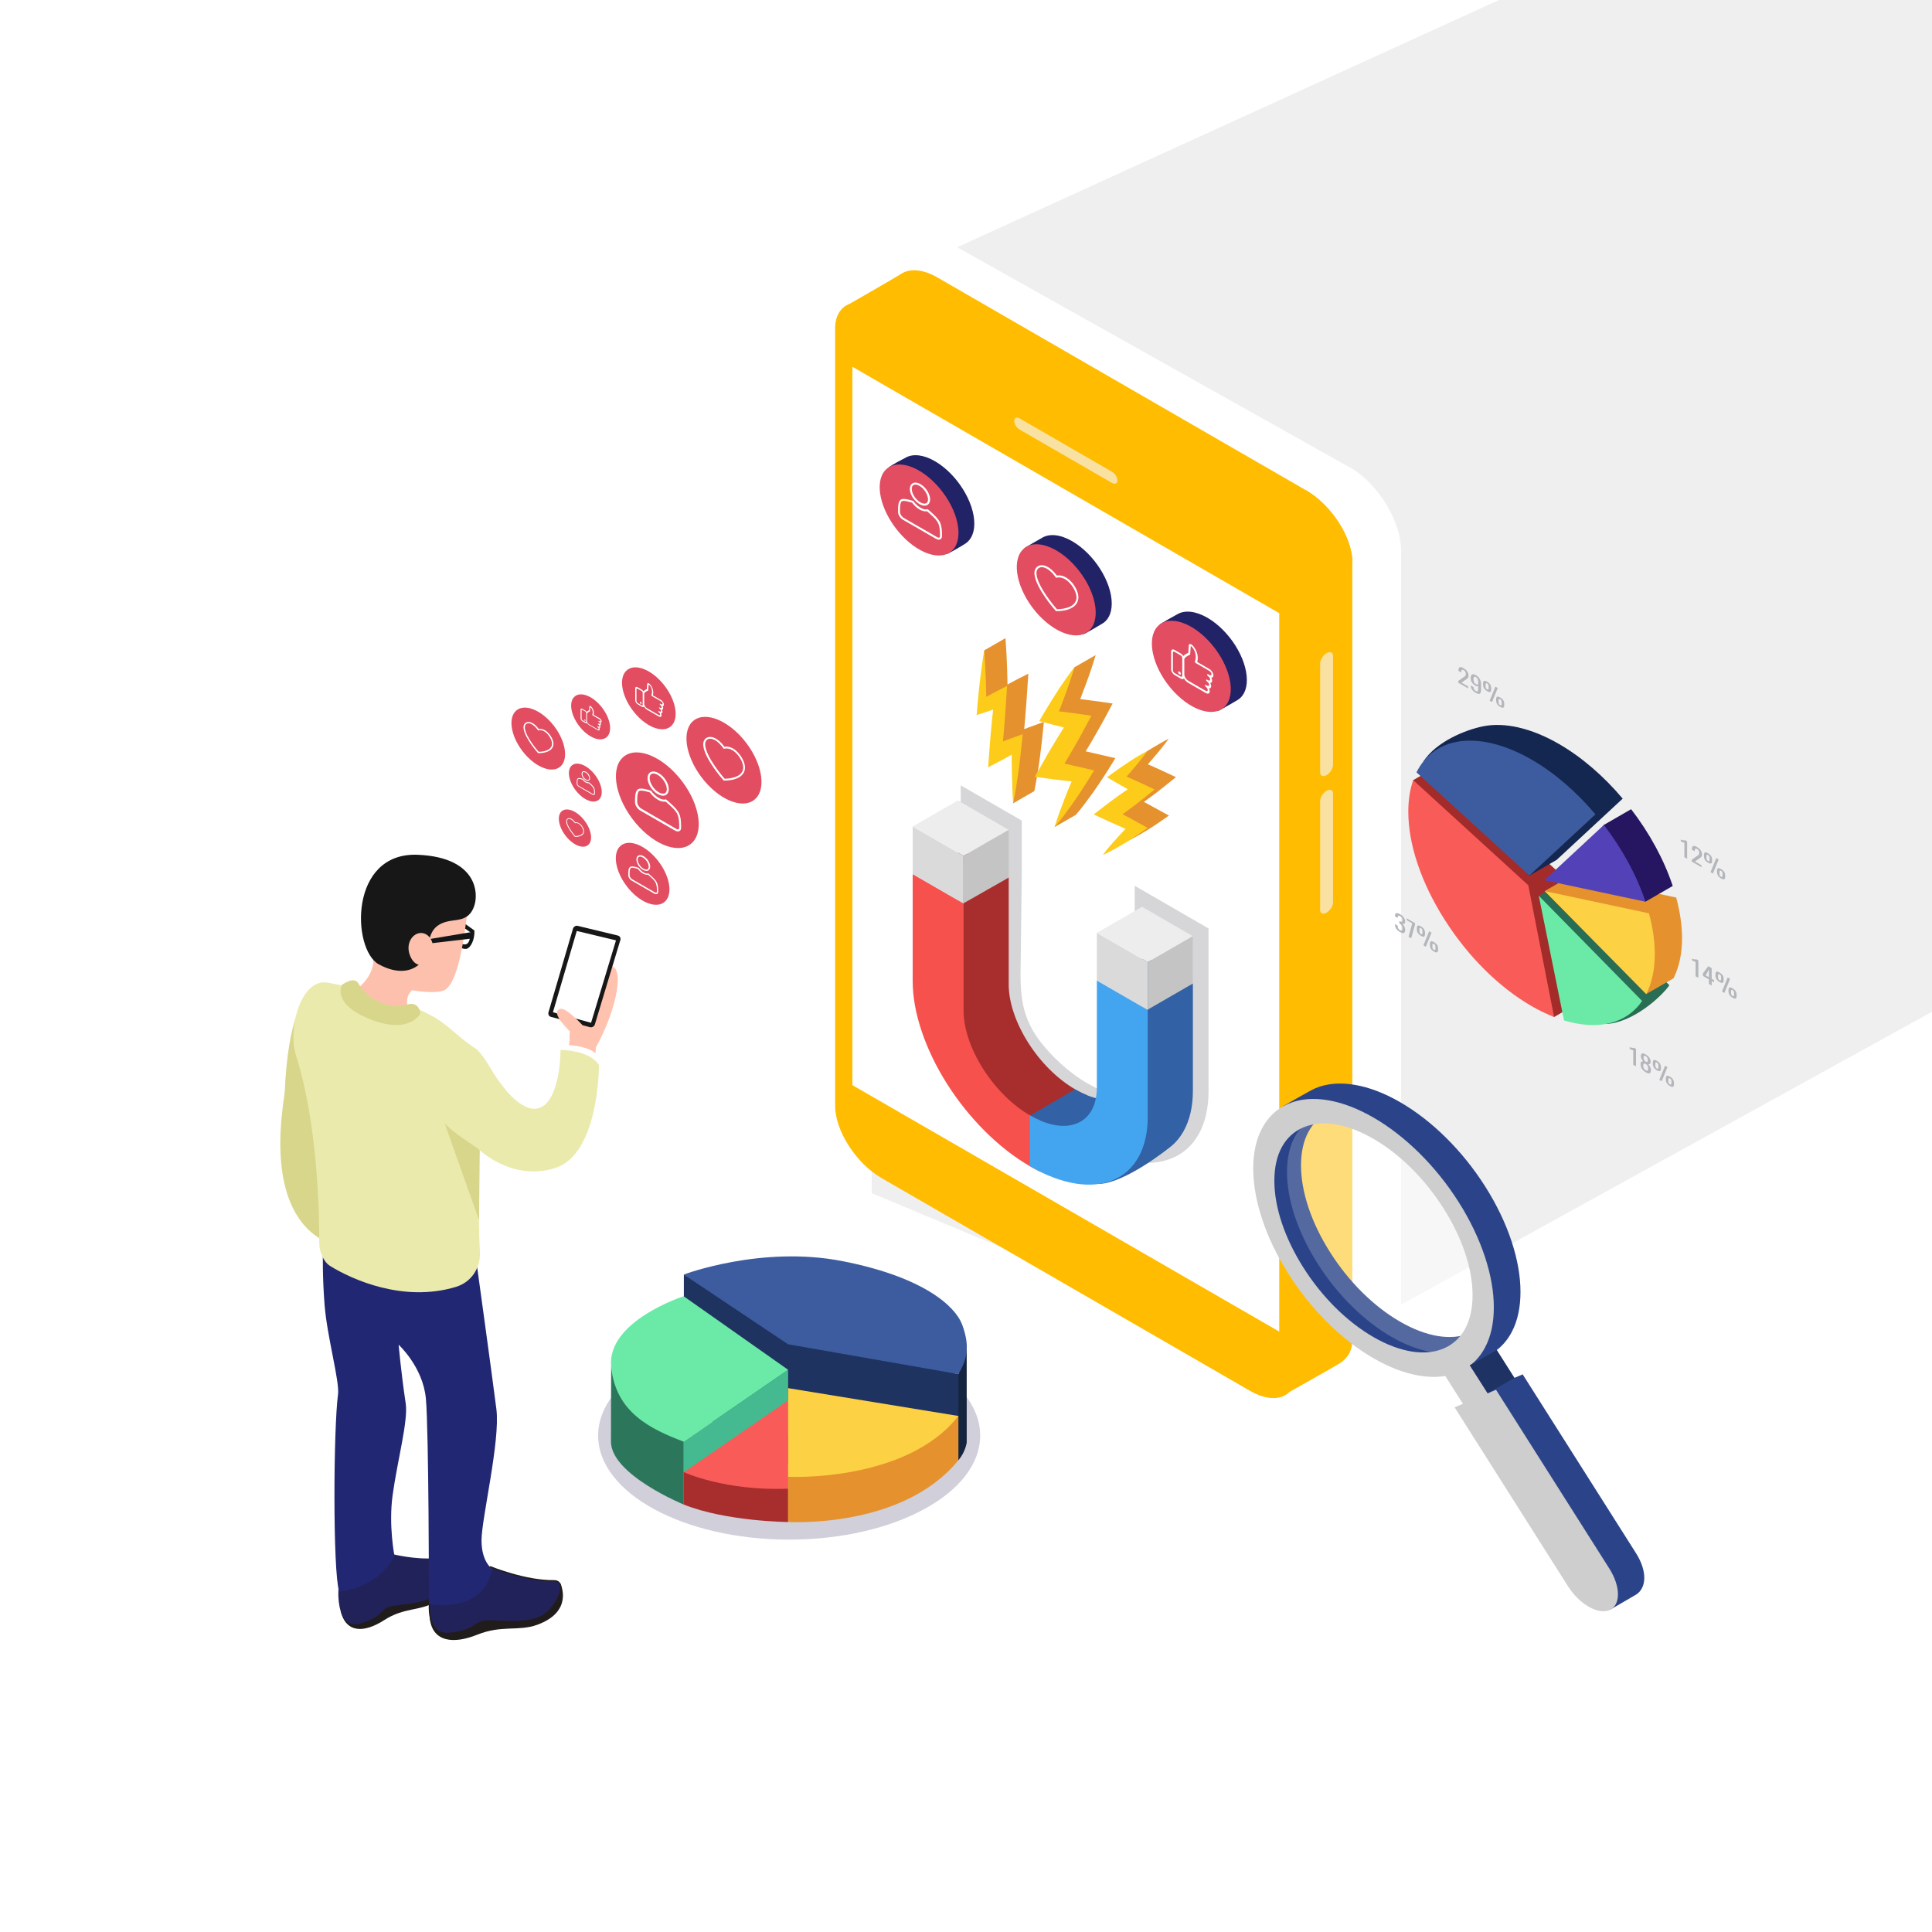 <?xml version="1.0" encoding="utf-8"?>
<!-- Generator: Adobe Illustrator 25.2.3, SVG Export Plug-In . SVG Version: 6.00 Build 0)  -->
<svg version="1.1" xmlns="http://www.w3.org/2000/svg" xmlns:xlink="http://www.w3.org/1999/xlink" x="0px" y="0px"
	 viewBox="0 0 3000 3000" style="enable-background:new 0 0 3000 3000;" xml:space="preserve">
<style type="text/css">
	.st0{fill:#EDEDED;}
	.st1{fill:#EFEFEF;}
	.st2{fill:#DADFE5;}
	.st3{fill:#A7B8C6;}
	.st4{fill:#454C59;}
	.st5{fill:#31373F;}
	.st6{fill:#176066;}
	.st7{fill:#5EB79C;}
	.st8{fill:#2E8E69;}
	.st9{fill:#2E8E66;}
	.st10{fill:#FFFFFF;}
	.st11{fill:none;}
	.st12{fill:#FFBC00;}
	.st13{fill:#F9E1A2;}
	.st14{fill:#E1EAFF;}
	.st15{fill:#F7F7F7;}
	.st16{clip-path:url(#SVGID_2_);}
	.st17{fill:#939393;}
	.st18{fill:#E2A08F;}
	.st19{fill:#FDC0AD;}
	.st20{fill:#6437D1;}
	.st21{fill:#56180E;}
	.st22{clip-path:url(#SVGID_4_);}
	.st23{clip-path:url(#SVGID_6_);fill:#FFDA66;}
	.st24{clip-path:url(#SVGID_6_);}
	.st25{fill:#F2C153;}
	.st26{clip-path:url(#SVGID_8_);fill:#FFDA66;}
	.st27{clip-path:url(#SVGID_8_);}
	.st28{fill:#BFBFBF;}
	.st29{filter:url(#Adobe_OpacityMaskFilter);}
	.st30{filter:url(#Adobe_OpacityMaskFilter_1_);}
	.st31{mask:url(#SVGID_9_);fill:url(#SVGID_10_);}
	.st32{fill:#CCCCCC;}
	.st33{fill:#5E5E5E;}
	.st34{fill:#333333;}
	.st35{fill:#2A4FB7;}
	.st36{fill:#C2D2F9;}
	.st37{fill:#22225B;}
	.st38{fill:#3F3099;}
	.st39{fill:#FFC2AF;}
	.st40{fill:#D8D68B;}
	.st41{fill:#EAEAAC;}
	.st42{fill:#774123;}
	.st43{fill:#8C8C8C;}
	.st44{fill:#898936;}
	.st45{fill:#606060;}
	.st46{filter:url(#Adobe_OpacityMaskFilter_2_);}
	.st47{filter:url(#Adobe_OpacityMaskFilter_3_);}
	.st48{mask:url(#SVGID_11_);fill:url(#SVGID_12_);}
	.st49{fill:#BCBCBC;}
	.st50{fill:#F0F1FC;}
	.st51{clip-path:url(#SVGID_14_);}
	.st52{opacity:0.2;fill:#2A4FB7;}
	.st53{fill:#E9F3FF;}
	.st54{filter:url(#Adobe_OpacityMaskFilter_4_);}
	.st55{filter:url(#Adobe_OpacityMaskFilter_5_);}
	.st56{mask:url(#SVGID_15_);fill:url(#SVGID_16_);}
	.st57{fill:url(#SVGID_17_);}
	.st58{fill:#B53C9B;}
	.st59{fill:#262626;}
	.st60{fill:#515151;}
	.st61{fill:#223896;}
	.st62{fill:#D8AE00;}
	.st63{fill:#B2AF3D;}
	.st64{fill:#151538;}
	.st65{fill:#A0A0A0;}
	.st66{fill:#E3ECFF;}
	.st67{fill:#FDCE44;}
	.st68{fill:#FCB046;}
	.st69{opacity:0.25;}
	.st70{fill:#F9F9F9;}
	.st71{fill:#F2F2F2;}
	.st72{fill:#8E8E8E;}
	.st73{filter:url(#Adobe_OpacityMaskFilter_6_);}
	.st74{filter:url(#Adobe_OpacityMaskFilter_7_);}
	.st75{mask:url(#SVGID_18_);fill:url(#SVGID_19_);}
	.st76{filter:url(#Adobe_OpacityMaskFilter_8_);}
	.st77{filter:url(#Adobe_OpacityMaskFilter_9_);}
	.st78{mask:url(#SVGID_20_);fill:url(#SVGID_21_);}
	.st79{fill:#929FF7;}
	.st80{filter:url(#Adobe_OpacityMaskFilter_10_);}
	.st81{filter:url(#Adobe_OpacityMaskFilter_11_);}
	.st82{mask:url(#SVGID_22_);fill:url(#SVGID_23_);}
	.st83{fill:#4D4DDB;}
	.st84{fill:#2543AF;}
	.st85{fill:#3D3072;}
	.st86{fill:#CEB83A;}
	.st87{fill:#336ADB;}
	.st88{fill:#7C3939;}
	.st89{fill:#CCDEFF;}
	.st90{fill:#22335E;}
	.st91{fill:#E2A291;}
	.st92{fill:#C8D37D;}
	.st93{fill:#4D6FFF;}
	.st94{fill:#DDDD8C;}
	.st95{fill:#DD9B8A;}
	.st96{fill:#C0C474;}
	.st97{fill:#E5E283;}
	.st98{fill:#707070;}
	.st99{fill:#E3DFF4;}
	.st100{fill:#C2BFD8;}
	.st101{fill:#DDDDDD;}
	.st102{fill:#D6D6D6;}
	.st103{fill:#878787;}
	.st104{fill:#474545;}
	.st105{fill:#443129;}
	.st106{fill:#281818;}
	.st107{fill:#8C5A41;}
	.st108{fill:#59331F;}
	.st109{fill:#211C1C;}
	.st110{fill:#212772;}
	.st111{fill:#141516;}
	.st112{fill:#171717;}
	.st113{opacity:0.35;}
	.st114{fill:#2B4489;}
	.st115{opacity:0.2;}
	.st116{fill:#CECECE;}
	.st117{fill:#1E3363;}
	.st118{opacity:0.18;fill:#1F2028;}
	.st119{fill:#A82D2D;}
	.st120{fill:#3261A5;}
	.st121{fill:#DADADA;}
	.st122{fill:#F7514D;}
	.st123{fill:#43A5F0;}
	.st124{fill:#C4C4C4;}
	.st125{fill:#E5912E;}
	.st126{fill:#FDCC1A;}
	.st127{fill:#222266;}
	.st128{fill:#E24D62;}
	.st129{opacity:0.2;fill:#161149;}
	.st130{fill:#15243F;}
	.st131{fill:#3D5CA0;}
	.st132{fill:#1F3360;}
	.st133{fill:#45BA90;}
	.st134{fill:#2C775B;}
	.st135{fill:#F95C58;}
	.st136{fill:#FCD144;}
	.st137{fill:#6AEAA6;}
	.st138{fill:#A32B29;}
	.st139{fill:#296D55;}
	.st140{fill:#261560;}
	.st141{fill:#142751;}
	.st142{fill:#5342B7;}
	.st143{fill:#B3B6BA;}
</style>
<g id="bg">
</g>
<g id="isometric">
	<polygon class="st1" points="3035.7,0 2389.4,-28.2 1378.7,433 1353.6,598.9 1353.6,1852.7 1999.7,2122.9 3035.7,1551.4 	"/>
	<g>
		<path class="st10" d="M2100.6,728.4l-697.1-390.9c-23.7-14.8,13.8-9.7,0,0c-10.2,7.2-48.4,71.5-48.4,71.5l76.4,1337.2
			c0,43.7,33.7,100.5,75,126.2l561.9,434.7c0,0,73.6-46.3,85.2-53.9c12.5-8.2,22-20.5,22-42.3V854.6
			C2175.6,811,2141.9,754.2,2100.6,728.4z"/>
	</g>
	<g>
		<g>
			<path class="st12" d="M2027.8,761.2l-571.9-330.2c-22.8-13.2-43.3-14.5-56.5-5.8c-9.8,6.4-89.2,51.8-89.2,51.8l73.5,1189.8
				c0,38.8,32.5,89.4,72.2,112.3l545.9,382.6c0,0,65.8-37,76.9-43.8c12-7.3,21.2-18.2,21.2-37.6V873.5
				C2100,834.7,2067.5,784.1,2027.8,761.2z"/>
			<path class="st12" d="M2027.8,761.2l-89.7,48.5l75,111l87-47.3C2100,834.7,2067.5,784.1,2027.8,761.2z"/>
			<g>
				<path class="st10" d="M1940.9,864.9L1369,534.7c-32.4-18.7-58.8-8.3-58.8,23.3v1166.8c0,31.6,26.4,72.5,58.8,91.2l571.9,330.2
					c32.4,18.7,58.8,8.3,58.8-23.3V956.1C1999.7,924.5,1973.3,883.6,1940.9,864.9z"/>
				<g>
					<g>
						<polygon class="st11" points="1323.6,1685 1986.4,2067.7 1986.4,952.1 1323.6,569.5 						"/>
						<path class="st12" d="M1940.9,811.4L1369,481.2c-39.7-22.9-72.2-9.9-72.2,29v1206.9c0,38.8,32.5,89.4,72.2,112.3l571.9,330.2
							c39.7,22.9,72.2,9.9,72.2-29V923.7C2013.1,884.8,1980.6,834.3,1940.9,811.4z M1986.4,2067.7L1323.6,1685V569.5l662.8,382.6
							V2067.7z"/>
					</g>
					<line class="st11" x1="1986.4" y1="952.1" x2="1323.6" y2="569.5"/>
				</g>
				<g>
					<path class="st13" d="M1726.5,749.8l-143-82.6c-4.8-2.8-8.7-8.9-8.7-13.7l0,0c0-4.8,3.9-6.4,8.7-3.7l143,82.6
						c4.8,2.8,8.7,8.9,8.7,13.7l0,0C1735.2,750.9,1731.3,752.5,1726.5,749.8z"/>
				</g>
			</g>
			<path class="st13" d="M2059.9,1417.2L2059.9,1417.2c-5.5,3.2-10,1.3-10-4.2v-169.3c0-5.5,4.5-12.6,10-15.8l0,0
				c5.5-3.2,10-1.3,10,4.2v169.3C2069.9,1406.9,2065.4,1414,2059.9,1417.2z"/>
			<path class="st13" d="M2059.9,1203.6L2059.9,1203.6c-5.5,3.2-10,1.3-10-4.2V1030c0-5.5,4.5-12.6,10-15.8l0,0
				c5.5-3.2,10-1.3,10,4.2v169.3C2069.9,1193.3,2065.4,1200.4,2059.9,1203.6z"/>
		</g>
	</g>
	<g>
		<g>
			<path class="st40" d="M533.5,1709.1c-17.2,20.1-14.9,227.1-34.3,215.7c-92.3-54.1-57.7-215.1-57.1-229.2
				c5.5-123.2,32.1-144.1,32.1-144.1c9.3-3.4,99.6,44.4,92.6,63.8C550.6,1659.8,533.5,1709.1,533.5,1709.1z"/>
		</g>
		<g>
			<path class="st109" d="M529,2502c8.5,34.1,36.6,33.7,67.6,13.7s55.2-13.8,78.9-28c54.2-32.4,20.4-65.5,20.4-65.5l-155,80.2
				L529,2502z"/>
			<g>
				<path class="st37" d="M551.2,2521.1c-5.5,0-10.2-2-13.9-6c-12.7-13.6-10.9-45.2-10.8-46.5l0-0.5l75.5-55.3l0.5,0.1
					c0.3,0.1,29.9,8.4,61.2,8.4c9,0,17.3-0.7,24.8-2c0.8-0.1,1.5-0.2,2.2-0.2c3.5,0,6.1,1.7,7.6,5c4.6,9.8-2.1,31.6-14.1,45.9
					c-12.6,15-41.2,18.6-62.1,21.2c-7.3,0.9-13.5,1.7-17.6,2.8c-6,1.6-8.9,4.5-12.6,8c-5.5,5.4-12.4,12.2-33.4,18.1
					C556.1,2520.7,553.5,2521.1,551.2,2521.1C551.2,2521.1,551.2,2521.1,551.2,2521.1z"/>
				<path class="st37" d="M602.3,2413.9c0,0,29.7,8.5,61.5,8.5c8.4,0,16.9-0.6,25-2.1c0.7-0.1,1.4-0.2,2-0.2c13.9,0,8.7,30-7.2,49.1
					c-16.7,20-63.5,19.4-79.1,23.6c-15.6,4.2-11.2,16.3-46,26.1c-2.6,0.7-5,1.1-7.2,1.1c-26.9,0-23.6-51.4-23.6-51.4L602.3,2413.9
					 M601.9,2411.6l-0.8,0.6l-74.7,54.7l-0.8,0.6l-0.1,1c-0.1,1.4-2,33.4,11.1,47.3c4,4.2,8.9,6.4,14.7,6.4c2.4,0,5.1-0.4,7.8-1.2
					c21.2-6,28.3-12.9,33.9-18.4c3.5-3.5,6.3-6.2,12.1-7.8c4-1.1,10.2-1.9,17.4-2.8c21.1-2.6,49.9-6.2,62.8-21.6
					c12.4-14.8,19-36.7,14.2-47c-1.7-3.6-4.7-5.6-8.6-5.6c-0.8,0-1.6,0.1-2.4,0.2c-7.4,1.3-15.7,2-24.6,2c-31.1,0-60.6-8.3-60.9-8.4
					L601.9,2411.6L601.9,2411.6z"/>
			</g>
		</g>
		<g>
			<path class="st109" d="M667.3,2512.5c3.9,36.8,36,41.1,73.9,25.8c38-15.3,64.1-4.8,92.9-15.3c57.8-20.9,36-64.3,36-64.3
				l-189.2,56L667.3,2512.5z"/>
			<g>
				<path class="st37" d="M695.1,2536.3c-8.2,0.2-14.7-2.6-19.5-8.1c-13.9-16.4-7.5-51.4-7.2-52.9l0.1-0.6l93.3-41.7l0.4,0.2
					c0.5,0.2,53.5,21.9,97.8,21.3c6.4-0.1,9,3.4,10,6.3c3.7,10.9-7.3,32.4-23.2,45.3c-9.1,7.4-23.8,11.1-46.1,11.6
					c-9.3,0.2-18.6-0.2-26.7-0.5c-6.4-0.3-12-0.5-16.4-0.4c-1.4,0-2.6,0.1-3.8,0.2c-7.1,0.6-10.8,3.1-15.4,6.1
					c-7.1,4.6-15.9,10.4-40.3,12.9C697,2536.2,696,2536.3,695.1,2536.3C695.1,2536.3,695.1,2536.3,695.1,2536.3z"/>
				<path class="st109" d="M761.8,2434.2c0,0,53.2,22,98.2,21.4c18.8-0.2,8.1,32-13.8,49.7c-10.5,8.5-28.1,11-45.5,11.4
					c-16.5,0.4-33-1.1-43.1-0.8c-1.4,0-2.7,0.1-3.8,0.2c-18.2,1.7-15.2,14.9-55.8,19.1c-1,0.1-2,0.2-2.9,0.2
					c-37,0.8-25.6-59.8-25.6-59.8L761.8,2434.2 M761.8,2431.9l-0.8,0.4l-92.4,41.3l-1,0.5l-0.2,1.1c-0.3,1.5-6.7,37,7.4,53.8
					c4.9,5.8,11.8,8.7,20.3,8.5c1,0,2-0.1,3.1-0.2c24.7-2.5,33.6-8.4,40.8-13.1c4.6-3,8.1-5.3,14.9-6c1.1-0.1,2.3-0.2,3.7-0.2
					c4.4-0.1,9.9,0.1,16.3,0.4c8.2,0.3,17.4,0.7,26.8,0.5c22.6-0.5,37.5-4.3,46.8-11.8c16.4-13.3,27.4-35,23.5-46.5
					c-1.6-4.6-5.5-7.1-11-7c-44.1,0.5-96.8-21.1-97.4-21.3L761.8,2431.9L761.8,2431.9z"/>
			</g>
		</g>
		<path class="st110" d="M612.6,2416.4c0,0-9.5-47.4-2.9-95c7.4-53.6,24.3-115.2,20.3-142c-7.2-47.9-11-91.3-11-91.3
			s37.7,34.4,42.3,83.5c4.6,49.1,4.8,319.3,4.8,319.3s84.5,16.3,98.1-54.8c0,0-16.5-10.3-16.5-44.2s29.3-154.3,23.1-203.7
			c-6.2-49.4-33.9-249.9-33.9-249.9l-232.8-56.5c0,0-6.4,65.3,0,145.4c3.9,48.6,23.4,118,20.8,137.8c-7.1,52.5-8.3,273.9,1.7,306.3
			C526.5,2471.4,584.5,2467.9,612.6,2416.4z"/>
		<path class="st41" d="M512.6,1965.8c-10.5-6.5-16.8-22.7-16.8-35c0.2-46.8-2.7-186.7-36-291.4c-13.6-42.7,7.6-121.2,49.5-113.5
			c57.7,10.6,114.5,25.7,163.5,52.7c20.2,11.1,41.4,33.1,57.1,43.7c24.7,16.6,20.4,36.4,19.5,51.4c-7.4,125.5-6.7,225.3-4.2,269.9
			c1.4,25.2-13.3,47.5-37.4,54.7C626.5,2022.9,546.6,1986.9,512.6,1965.8z"/>
		<path class="st40" d="M685.3,1729.4c0,0,34.5,98.2,58.6,165.1L745,1778l5.4-42.6L685.3,1729.4z"/>
		<g>
			<path class="st39" d="M775.8,1708.6c0,0,15,7.5,48.1,20c49.9,18.9,55.7-81.2,60.8-114.9c-4.7-19.9,31.1-105.6,59.5-112.9
				c28.5-7.3,13.7,67.9-19,125.6c0,0-7.1,180-99.8,180.6c-56.9,0.3-79.7-44.6-79.7-44.6L775.8,1708.6z"/>
			<path class="st10" d="M875.9,1639.8v-17.4c0,0,41.2,0.1,52.9,17.6l-2.4,22.8L875.9,1639.8z"/>
			<path class="st41" d="M930.1,1653.6c0,0,0.6,137.7-67.5,159.9c-68.2,22.2-120.5-30-120.5-30l33.4-103.4c0,0,39.8,59.2,69.3,36.4
				c26-20.1,25.6-86.2,25.6-86.2S914.4,1629.9,930.1,1653.6z"/>
			<path class="st41" d="M794.6,1706.1c21.4,31.1-22.4,98.6-46.4,81.7c-29-20.4-66.1-41.8-70.7-64.9
				c-10.5-51.6,31.4-110.8,57.9-96.7c14.7,7.8,28.8,39.7,41.1,55.1C787.2,1694.9,794.6,1706.1,794.6,1706.1z"/>
		</g>
		<g>
			<path class="st111" d="M736.6,1444.8l-25.8-18.5l-0.8,6.8l20.2,14.5c0,0,1.3,19.1-8.6,18.9c-9.9-0.2-15.2-7.6-15.2-7.6l-1.7,6.2
				c0,0,15,12.1,22.1,7.2C733.8,1467.4,737.3,1454.6,736.6,1444.8z"/>
			<path class="st19" d="M640.7,1536.8l14.5-8.2l-76.2-48.1c0.4,5.8,1.2,11.9,0.6,15.6c-4.2,26.2-27.1,40.7-27.1,40.7
				c-22.5,54.4,87.5,38.6,87.5,38.6C621.5,1551.8,640.7,1536.8,640.7,1536.8z"/>
			<path class="st19" d="M579,1480.5c3.1-26.4-16.8-87.2,17.7-111.5c63.4-44.7,135.7-5.4,127.7,57.8c-8,63.2-19.4,107.5-37.4,112
				c-17.7,4.5-47.1-1.3-47.1-1.3C610.2,1532.5,575.7,1508.4,579,1480.5z"/>
			<path class="st112" d="M588,1497.3c29.7,16.4,54.9,12.3,69-6.4c14-18.7-0.5-54.6,43.5-61.1c13.5-2,29-1.9,36.1-23.7
				c3.3-10.2,3.9-27.2-5.5-42.8c-10.8-17.9-34.6-34-82.4-36C541.5,1322.9,546.4,1474.2,588,1497.3z"/>
			<polygon class="st111" points="663.2,1458.8 730.2,1447.6 732,1453.3 731.2,1457.5 661.9,1465.6 			"/>
			<path class="st19" d="M672.2,1472.7c-0.8,12.6-9.7,26.4-20.1,25.7c-10.4-0.7-18.5-15.6-17.7-28.1c0.8-12.6,9.9-22.2,20.4-21.5
				C665.2,1449.5,673,1460.2,672.2,1472.7z"/>
			<path class="st41" d="M531.1,1529.2c0,0-24.1,42.9,48.5,65.7c62.7,19.7,73-20.7,73-20.7l-70.9-1.8L531.1,1529.2z"/>
			<path class="st40" d="M531.1,1529.2c0,0-17.5,29.6,44.8,53.9c60.1,23.5,76.7-9,76.7-9s-0.6-21.8-23.5-13.3
				c-17.7,6.6-57.5-5.5-72.2-33.2C550.1,1514.7,531.1,1529.2,531.1,1529.2z"/>
		</g>
		<g>
			<path class="st112" d="M855.5,1579l60.6,16c3.2,0.8,6.6-1.1,7.6-4.3l39.6-131.1c0.9-3.1-0.8-6.1-3.9-6.9l-62.2-15
				c-3.2-0.8-6.5,1.2-7.5,4.4l-38.1,130.1C850.9,1575.2,852.5,1578.2,855.5,1579z"/>
			<polygon class="st10" points="858.6,1571.8 917.8,1588.2 956.5,1460.2 895.6,1445.6 			"/>
		</g>
		<path class="st39" d="M888.6,1605c0,0-37.5-33.9-18.3-38.4c9.2-2.2,34.2,25.3,34.2,25.3L888.6,1605z"/>
	</g>
	<g>
		<g>
			<g class="st113">
				
					<ellipse transform="matrix(0.799 -0.601 0.601 0.799 -704.514 1688.102)" class="st10" cx="2174.1" cy="1898.4" rx="128.1" ry="226.5"/>
			</g>
			<path class="st114" d="M2540.4,2411.8l-176-277.7l-12.9,5.5l-27.4-43.2c9.4-7.2,17.2-16.5,23.2-27.8
				c9.1-17.1,13.7-38.1,13.7-62.4c0-24.3-4.6-50.6-13.7-78.2c-9.4-28.6-23.2-57.4-41-85.5c-17.8-28.1-38.6-53.9-61.8-76.7
				c-22.4-22-46-40.3-70.3-54.3c-24.3-14-47.9-23.1-70.3-26.9c-23.2-4-44-2.2-61.8,5.4c-7.2,3-48.6,27.1-48.6,27.1
				c-8.7,7,13.2,0.4,7.6,11c-9.1,17.1-33.9,34.5-33.9,58.8c0,24.3,0.5,59.4,9.6,87c9.4,28.6,18.7,63.6,36.5,91.7
				c17.8,28.1,43,58.6,66.2,81.4c22.4,22,62.1,47.4,86.3,61.4c24.3,14,56.3-0.2,78.7,3.6c14.7,2.5,12.6,14.8,25.3,12.7l7.5,37.2
				l22.8-0.7l176,277.7c14.3,22.6,7.5,59.2,24.6,60.3c0,0,36.6-21.1,39.8-23.1C2556.8,2465.8,2558.2,2439.9,2540.4,2411.8z
				 M2174.1,2052.3c-41.1-23.7-79.8-62.1-108.8-107.9c-29.1-45.9-45.1-93.7-45.1-134.9c0-41.1,16-70.5,45.1-82.8
				c29.1-12.3,45.1,8.7,86.2,32.4c41.1,23.7,78.1,66.9,107.2,112.7c29.1,45.9,42.8,77.8,42.8,118.9c0,41.1,10.6,66.9-18.5,79.2
				C2253.8,2082.3,2215.2,2076,2174.1,2052.3z"/>
		</g>
		<g>
			<g class="st115">
				<path class="st10" d="M2262.1,1871.9c63.4,100,76.8,196,13.4,222.7s-166.1-32.5-229.5-132.5c-63.4-100-63.4-202.7,0-229.5
					C2109.3,1705.8,2198.7,1771.9,2262.1,1871.9z"/>
			</g>
			<path class="st116" d="M2499,2435.7L2323,2158l-12.9,5.5l-27.4-43.2c9.4-7.2,17.2-16.5,23.2-27.8c9.1-17.1,13.7-38.1,13.7-62.4
				c0-24.3-4.6-50.6-13.7-78.2c-9.4-28.6-23.2-57.4-41-85.5c-17.8-28.1-38.6-53.9-61.8-76.7c-22.4-22-46-40.3-70.3-54.3
				c-24.3-14-47.9-23.1-70.3-26.9c-23.2-4-44-2.2-61.8,5.4c-17.8,7.5-31.6,20.4-41,38.1c-9.1,17.1-13.7,38.1-13.7,62.4
				c0,24.3,4.6,50.6,13.7,78.2c9.4,28.6,23.2,57.4,41,85.5c17.8,28.1,38.6,53.9,61.8,76.7c22.4,22,46,40.3,70.3,54.3
				c24.3,14,47.9,23.1,70.3,26.9c14.7,2.5,28.5,2.7,41.1,0.6l27.4,43.2l-12.9,5.5l176,277.7c17.8,28,46.6,44.7,64.4,37.2l0,0
				C2516.8,2492.6,2516.8,2463.8,2499,2435.7z M2132.7,2076.2c-41.1-23.7-79.8-62.1-108.8-107.9c-29.1-45.9-45.1-93.7-45.1-134.9
				s16-70.5,45.1-82.8c29.1-12.3,67.7-6,108.8,17.8c41.1,23.7,79.8,62.1,108.8,107.9s45.1,93.7,45.1,134.9c0,41.1-16,70.5-45.1,82.8
				C2212.5,2106.2,2173.8,2099.9,2132.7,2076.2z"/>
		</g>
		<polygon class="st117" points="2324.1,2096.4 2282.3,2120 2310.1,2163.5 2351.5,2139.6 		"/>
	</g>
	<g>
		<path class="st118" d="M1762,1375.4v63.5l31.4,32.9l2.7,159c0,29.2-8.8,72.7-31.2,73.2c-72.2,1.9-137.2-65.9-157.8-98.4
			c-20.6-32.5-22.4-63.8-22.4-93l1.9-153.8v-84.6l-94.8-54.7v77.6v0.6v174.8c0,26,5.1,54.1,15.1,83.7c9.7,28.5,23.6,57.1,41.2,85
			c17.7,27.9,38.2,53.6,61.2,76.5c23.6,23.6,48.6,43.2,74.4,58.1v0c0.2,0.1,0.3,0.2,0.5,0.3c2.8,1.6,5.5,3.1,8.2,4.6
			c0.1,0.1,0.3,0.1,0.4,0.2c2.8,1.5,5.5,2.9,8.3,4.2c0,0,0,0,0,0v0c20,9.8,39.5,16.2,58,19.1c22.9,3.5,43.5,1.5,61.2-5.9
			c17.7-7.5,31.5-20,41.2-37.4c10-18,15.1-40.2,15.1-66.2v-174.8v-0.6v-77.6L1762,1375.4z"/>
		<g>
			<g>
				<g>
					<path class="st119" d="M1669.8,1691.7c-27.6-16-53.6-41.7-73.2-72.6c-19.5-30.8-30.3-63-30.3-90.7v-166.3l-79-45.6v166.3
						c0,24.6-20,54.1-10.5,82.1c9.2,27,22.9,69.7,39.7,96.1c16.7,26.4,36.7,66,58.4,87.8c22.5,22.5,70.3,7.7,94.9,21.9
						c6.2,3.6,12.3,6.8,18.4,9.7v-79.7C1682.1,1698.3,1676,1695.3,1669.8,1691.7z"/>
				</g>
				<g>
					<path class="st120" d="M1773.3,1481.7V1648c0,27.6-10.8,47.4-30.3,55.7c-19.5,8.3-45.5,4-73.2-11.9c-0.2-0.1-0.3-0.2-0.5-0.3
						l-69.6,40.7l69.6,38.3c0.2,0.1,0.3,0.2,0.5,0.3c24.6,14.2,48.5,23.2,71,26.7c21.7,3.4-52,41.7-33.9,40.9
						c40.7-1.9,104.7-53,110.3-57.4c8.2-6.5,15.2-14.7,20.7-24.6c9.5-17,14.4-38.1,14.4-62.8v-166.3L1773.3,1481.7z"/>
				</g>
				<g>
					<polygon class="st121" points="1852.2,1527.8 1852.2,1453.7 1773.3,1408.1 1773.3,1482.2 					"/>
					<polygon class="st121" points="1566.3,1362.7 1566.3,1288.6 1487.3,1243 1487.3,1317.1 					"/>
				</g>
			</g>
		</g>
		<g>
			<g>
				<g>
					<path class="st122" d="M1599.7,1732.2c-27.6-16-53.6-41.7-73.2-72.6c-19.5-30.8-30.3-63-30.3-90.7v-166.3l-79-45.6v166.3
						c0,24.6,4.8,51.3,14.4,79.3c9.2,27,22.3,54.1,39.1,80.6s36.3,50.8,58,72.6c22.5,22.5,46.4,41.2,71,55.4
						c5.4,3.1,10.7,5.9,16,8.5v-79.5C1610.5,1738,1605.1,1735.3,1599.7,1732.2z"/>
				</g>
				<g>
					<path class="st123" d="M1703.2,1522.1v166.3c0,27.6-10.8,47.4-30.3,55.7c-19.5,8.3-45.5,4-73.2-11.9c-0.2-0.1-0.3-0.2-0.5-0.3
						v79c0.2,0.1,0.3,0.2,0.5,0.3c24.6,14.2,48.5,23.2,71,26.7c21.7,3.4,41.2,1.5,58-5.6c16.7-7.1,29.9-19,39.1-35.4
						c9.5-17,14.4-38.1,14.4-62.8v-166.3L1703.2,1522.1z"/>
				</g>
				<g>
					<polygon class="st121" points="1782.2,1568.3 1782.2,1494.1 1703.2,1448.5 1703.2,1522.7 					"/>
					<polygon class="st121" points="1496.2,1403.1 1496.2,1329 1417.2,1283.4 1417.2,1357.5 					"/>
				</g>
			</g>
		</g>
		<polygon class="st0" points="1487.3,1243 1566.3,1288.6 1496.2,1329 1417.2,1283.4 		"/>
		<polygon class="st0" points="1703.2,1448.5 1773.3,1408.1 1852.2,1453.7 1782.2,1494.1 		"/>
		<polygon class="st124" points="1496.2,1402.6 1496.2,1329 1566.3,1288.6 1566.3,1362.7 		"/>
		<polygon class="st124" points="1782.2,1567.7 1782.2,1494.1 1852.2,1453.7 1852.2,1527.3 		"/>
	</g>
	<g>
		<g>
			<g>
				<path class="st125" d="M1678.9,1192.3c-4.2-0.5-8.4-1.1-12.6-1.6l-26.5-3.6l13.2-23.1l5.3-9.4l5.4-9.3
					c3.6-6.1,7.5-24.4,7.5-24.4c-3.7-0.9-6.7-6.4-10.4-7.4l-23.1-6.6l2.2-10.4c3.6-6,2.4-6.4,6.1-12.4c3.7-5.9,3.1-8.5,6.9-14.3
					c1.9-2.9,4.7-12,6.6-14.8c1.9-2.9,6.8-15.9,8.8-18.8l33-19c-2.2,7.6-4.6,15-7,22.3c-1.2,3.6-2.5,7.3-3.8,10.9
					c-1.3,3.6-2.5,7.2-3.9,10.8c-2.6,7.2-5.3,14.2-8,21.2c-0.4,1.1-0.8,2.1-1.3,3.2l4.5,0.5l10.9,1.4c3.6,0.5,7.2,0.9,10.9,1.4
					l24.1,3.5l-11.6,21.6c-3.4,6.4-6.9,12.7-10.5,19c-3.5,6.3-7.1,12.5-10.7,18.6c-3,5.1-6,10.1-9,15.1l12,2.7c4.3,1,8.6,2,12.9,3
					l21.1,4.9l-10.1,16.4c-2,3.2-4,6.3-6,9.4c-2,3.1-4,6.3-6.1,9.3l-6.2,9.2l-6.3,9.1c-4.3,6-8.6,11.9-13,17.7
					c-4.4,5.8-8.9,11.5-13.7,16.9l-33,19c1.9-5.9,43.1-75.2,43.1-75.2S1683.1,1192.9,1678.9,1192.3z"/>
				<path class="st125" d="M1549.5,1091.2l-23.5-4.6c0.6-7.1-0.7-13.2,0-20.2c0.8-7,0.2-11.6,1-18.6c0.8-6.9,0.3-31,1.3-37.9l33-19
					c0.6,7.9,1.1,15.6,1.5,23.3c0.4,7.7,0.7,15.4,1,23c0.3,7.6,0.5,15.2,0.6,22.8c0,1,0,2,0.1,3l2.6-1.5l6.9-3.7
					c2.3-1.2,4.6-2.5,6.9-3.7l15.9-8l-1.7,25.3c-0.5,7.3-0.9,14.6-1.5,21.9c-0.5,7.3-1.1,14.5-1.7,21.7c-0.5,5.7-1,11.5-1.5,17.2
					l7.5-2.9c2.8-1.1,5.7-2.1,8.6-3.1l14.4-5.3l-2,19.8c-0.4,3.8-0.8,7.5-1.2,11.2c-0.4,3.7-0.8,7.5-1.3,11.2l-1.4,11.1l-1.5,11
					c-1.1,7.3-2.2,14.6-3.4,21.8c-1.2,7.2-4,21.4-4,21.4l-33,19c0,0,9.9-86.2,7.2-84.8l-30.7,8.6L1549.5,1091.2z"/>
				<path class="st125" d="M1731.3,1245.7l15.8-12.3c4.2-3.3,8.4-6.4,12.7-9.6c4.3-3.1,3.4-2.6,7.7-5.6c3.8-2.7-27.4-8.4-23.5-11.1
					c0,0,33.4-38.3,37.8-41.1c4.3-2.8,15-8.8,19.4-11.5c4.5-2.6,9-5.2,13.6-7.6c-3.2,4.6-6.6,9-10,13.3c-3.4,4.3-6.8,8.5-10.4,12.7
					c-3.5,4.2-7.1,8.2-10.6,12.3c-0.5,0.5-1,1.1-1.4,1.6l3.5,1.5l9.4,4.2c3.1,1.4,6.2,2.8,9.4,4.3l21.3,10l-14.4,11.5
					c-4.1,3.3-8.3,6.7-12.5,9.9c-4.2,3.3-8.4,6.5-12.7,9.6c-3.4,2.5-6.8,5-10.2,7.4l9.7,5.2c3.6,2,7.3,4,10.9,6l18.3,10l-12,8.4
					c-2.3,1.6-4.6,3.1-6.9,4.7c-2.3,1.5-4.6,3.1-7,4.6l-7.1,4.5l-7.1,4.3c-4.8,2.8-9.6,5.6-14.5,8.2c-4.9,2.6-9.9,5.2-15,7.5
					c3.5-4.9,7.2-9.5,11-14C1760.2,1290.3,1731.3,1245.7,1731.3,1245.7z"/>
			</g>
		</g>
		<g>
			<g>
				<path class="st126" d="M1645.9,1211.4c-4.2-0.5-8.4-1.1-12.6-1.6l-26.5-3.6l13.2-23.1l5.3-9.4l5.4-9.3c3.6-6.1,7.3-12.3,11-18.3
					c3.4-5.5,6.8-11,10.3-16.5l-8.5-2.1c-3.7-0.9-7.5-1.9-11.2-2.9l-18.6-4.9l8.6-14.6c3.6-6,7.2-11.9,10.9-17.9
					c3.7-5.9,7.4-11.7,11.2-17.5c1.9-2.9,3.8-5.8,5.8-8.6c1.9-2.9,3.9-5.7,5.9-8.5c4-5.6,8-11.1,12.2-16.4c-2.2,7.6-4.6,15-7,22.3
					c-1.2,3.6-2.5,7.3-3.8,10.9c-1.3,3.6-2.5,7.2-3.9,10.8c-2.6,7.2-5.3,14.2-8,21.2c-0.4,1.1-0.8,2.1-1.3,3.2l4.5,0.5l10.9,1.4
					c3.6,0.5,7.2,0.9,10.9,1.4l24.1,3.5l-11.6,21.6c-3.4,6.4-6.9,12.7-10.5,19c-3.5,6.3-7.1,12.5-10.7,18.6c-3,5.1-6,10.1-9,15.1
					l12,2.7c4.3,1,8.6,2,12.9,3l21.1,4.9l-10.1,16.4c-2,3.2-4,6.3-6,9.4c-2,3.1-4,6.3-6.1,9.3l-6.2,9.2l-6.3,9.1
					c-4.3,6-8.6,11.9-13,17.7c-4.4,5.8-8.9,11.5-13.7,16.9c2.5-8.1,5.2-15.9,7.9-23.6c2.8-7.7,5.7-15.3,8.6-22.8l4.5-11.2l4.6-11.1
					c0.3-0.8,0.7-1.5,1-2.3l-5.5-0.6C1654.2,1212.4,1650.1,1211.9,1645.9,1211.4z"/>
				<path class="st126" d="M1529.4,1106.1l-12.9,4.2l1.5-17.4c0.6-7.1,1.3-14.1,2-21.1c0.8-7,1.5-13.9,2.4-20.9
					c0.8-6.9,1.7-13.8,2.7-20.6c1-6.8,2-13.6,3.2-20.3c0.6,7.9,1.1,15.6,1.5,23.3c0.4,7.7,0.7,15.4,1,23c0.3,7.6,0.5,15.2,0.6,22.8
					c0,1,0,2,0.1,3l2.6-1.5l6.9-3.7c2.3-1.2,4.6-2.5,6.9-3.7l15.9-8l-1.7,25.3c-0.5,7.3-0.9,14.6-1.5,21.9
					c-0.5,7.3-1.1,14.5-1.7,21.7c-0.5,5.7-1,11.5-1.5,17.2l7.6-2.9c2.8-1.1,5.7-2.1,8.6-3.1l14.4-5.3l-2,19.8
					c-0.4,3.8-0.8,7.5-1.2,11.2c-0.4,3.7-0.8,7.5-1.3,11.2l-1.4,11.1l-1.5,11c-1.1,7.3-2.2,14.6-3.4,21.8c-1.2,7.2-2.5,14.4-4,21.4
					c-0.6-8.4-1-16.7-1.3-24.9c-0.3-8.2-0.5-16.4-0.7-24.5l-0.2-12.1l-0.1-12.1c0-0.7,0-1.3,0-2l-3.2,1.8l-8,4.4
					c-2.7,1.5-5.3,2.9-8,4.3l-17.3,9.1l2-27.4c0.5-7.3,1.1-14.5,1.7-21.7c0.6-7.2,1.3-14.4,2-21.5c0.6-6.4,1.3-12.7,2-19l-5.3,1.8
					C1534.4,1104.5,1531.9,1105.3,1529.4,1106.1z"/>
				<path class="st126" d="M1735,1300.7l5.9-6.4l5.9-6.3c0.3-0.4,0.7-0.7,1-1l-4.4-1.9l-10.9-4.8c-3.6-1.6-7.2-3.3-10.9-4.9
					l-23.3-10.7l15.8-12.3c4.2-3.3,8.4-6.4,12.7-9.6c4.3-3.1,8.5-6.2,12.8-9.3c3.8-2.7,7.7-5.4,11.6-8l-6.7-3.8
					c-3.1-1.8-6.3-3.6-9.4-5.4l-16.1-9.3l10.3-7.6c4.2-3.1,8.4-6,12.7-9c4.3-2.9,8.6-5.8,12.9-8.6c4.3-2.8,8.7-5.6,13.2-8.2
					c4.5-2.6,9-5.2,13.6-7.6c-3.2,4.6-6.6,9-10,13.3c-3.4,4.3-6.8,8.5-10.4,12.7c-3.5,4.2-7.1,8.2-10.6,12.3
					c-0.5,0.5-0.9,1.1-1.4,1.6l3.5,1.5l9.4,4.2c3.1,1.4,6.2,2.8,9.4,4.3l21.3,10l-14.4,11.5c-4.1,3.3-8.3,6.7-12.5,9.9
					c-4.2,3.3-8.4,6.5-12.7,9.6c-3.4,2.5-6.8,5-10.2,7.4l9.7,5.2c3.6,2,7.3,4,10.9,6l18.3,10l-12,8.4c-2.3,1.6-4.6,3.1-6.9,4.7
					c-2.3,1.5-4.6,3.1-7,4.6l-7.1,4.5l-7.1,4.3c-4.8,2.8-9.6,5.6-14.5,8.2c-4.9,2.6-9.9,5.2-15,7.5c3.5-4.9,7.2-9.5,11-14
					C1727.2,1309.4,1731.1,1305,1735,1300.7z"/>
			</g>
		</g>
	</g>
	<g>
		<path class="st127" d="M1936.1,1055.9c0,15.4-5.7,26.2-15.1,31.5c-2.8,1.6-22.8,13.4-27.7,15.7c-9.5,4.3-4.7-13.3-18.5-21.3
			c-33.8-19.5-61.3-62.8-61.3-96.7c0-11.7-17.9-9.5-12.3-15.5c1.9-2,25.2-14.9,27.7-16.2c11.2-6.2,27.6-4.7,45.9,5.8
			C1908.7,978.8,1936.1,1022,1936.1,1055.9z"/>
		
			<ellipse transform="matrix(0.799 -0.601 0.601 0.799 -250.35 1320.009)" class="st128" cx="1850.3" cy="1034.7" rx="46.1" ry="81.5"/>
		<g>
			<path class="st10" d="M1884.2,1048.7c0-3.4-2.8-7.8-6.2-9.8l-19-11c1.6-5.3,0.8-10.5-0.3-14c-1.5-4.7-4.2-9.2-7.2-12
				c-1.8-1.6-3-1.9-3.7-1.9c-1.7,0.1-1.9,2.1-1.9,2.3c0,0,0,0.1,0,0.1c0,0.4-0.4,6.7-0.7,11.2c-0.8,0.4-2.5,1.2-4.3,2.3
				c-1.4,0.9-2.5,1.7-3.3,2.6c-0.1,0.1-0.1,0.2-0.2,0.2c-1-1.6-2.4-3.1-4-4l-9.3-5.4c-3.1-1.8-5.6-0.7-5.6,2.4v27.7
				c0,3.1,2.5,7.1,5.6,8.9l9.3,5.4c2.2,1.3,4.1,1.1,5-0.2c1.7,2.8,4.1,5.4,6.9,7l27,15.6c3.4,2,6.2,0.8,6.2-2.6c0-1.4-0.5-3-1.3-4.5
				c2.1,0.2,3.5-1.1,3.5-3.6c0-1.5-0.6-3.3-1.5-4.9c1.8,0,3-1.3,3-3.6c0-1.4-0.5-3-1.3-4.6
				C1882.8,1052.4,1884.2,1051.1,1884.2,1048.7z M1835.8,1049.4c0,1.4-1.2,1.9-2.6,1.1l-9.3-5.4c-1.4-0.8-2.6-2.6-2.6-4.1v-27.7
				c0-1.4,1.2-1.9,2.6-1.1l9.3,5.4c1.4,0.8,2.6,2.6,2.6,4.1v0.2v23.8V1049.4z M1878,1048.2l-2.1-1.2c-0.8-0.5-1.5-0.2-1.5,0.6
				s0.7,1.9,1.5,2.4c1.7,1,3.2,3.2,3.2,5c0,1.7-1.4,2.3-3.2,1.3l-1.5-0.9c-0.8-0.5-1.5-0.2-1.5,0.6c0,0.8,0.7,1.9,1.5,2.4
				c1.7,1,3.2,3.2,3.2,5c0,1.7-1.4,2.3-3.2,1.3l-1.8-1.1c-0.8-0.5-1.5-0.2-1.5,0.6c0,0.8,0.6,1.9,1.4,2.4c1.6,1.1,2.9,3.2,2.9,4.8
				c0,1.7-1.4,2.3-3.2,1.3l-27-15.6c-3.4-2-6.2-6.4-6.2-9.8v-23.8c0-0.4,0.3-2,4.2-4.5c2.2-1.4,4.5-2.4,4.5-2.4
				c0.3-0.1,0.4-0.4,0.4-0.7c0.5-7,0.7-11,0.8-11.7c0-0.3,0.2-0.8,0.5-0.8c0.3,0,0.8,0.4,1,0.7c1.7,1.6,4,4.8,5.4,9.1
				c1,3.3,1.8,8.4-0.3,13.6c-0.2,0.4-0.1,0.9,0.2,1.5c0.3,0.6,0.7,1.1,1.2,1.4l21.1,12.2c1.7,1,3.2,3.2,3.2,5
				C1881.2,1048.6,1879.7,1049.2,1878,1048.2z"/>
			<path class="st10" d="M1831.5,1042.9c-1.2-0.7-2.1-0.3-2.1,0.9c0,1.2,0.9,2.6,2.1,3.3c1.2,0.7,2.1,0.3,2.1-0.9
				C1833.6,1045.1,1832.7,1043.6,1831.5,1042.9z"/>
		</g>
	</g>
	<g>
		<path class="st127" d="M1512.9,813.6c-0.1,14.1-5,24.3-13.1,30c-3.2,2.3-23.3,14.1-28,16.1c-9.7,4.1-6.3-12.5-20.3-20.7
			c-33.6-19.8-60.7-63.2-60.4-97c0.1-10.5-15.6-10.3-10.9-16.2c2.3-2.9,23.6-13.9,26.9-15.6c11.2-5.9,27.5-4.2,45.4,6.4
			C1486.1,736.4,1513.2,779.8,1512.9,813.6z"/>
		
			<ellipse transform="matrix(0.799 -0.601 0.601 0.799 -189.351 1017.127)" class="st128" cx="1427.5" cy="791.9" rx="46" ry="81.4"/>
		<g>
			<g>
				<g>
					<g>
						<path class="st10" d="M1457.7,838c-1.3,0-2.7-0.4-4.1-1.2l-51.6-29.8c-4.2-2.4-7.5-7.7-7.5-12v-4.5c0-5.7,0.7-13.6,5.5-15.3
							c4.1-1.3,9.8,0.3,14.8,1.7c1,0.3,1.9,0.5,2.8,0.8l0.5,0.1l0.3,0.4c1.3,1.7,2.7,3.4,4.2,4.9c2.2,2.2,4.4,3.9,6.8,5.3
							c2.3,1.3,4.5,2.2,6.6,2.5c1.4,0.2,2.6,0.2,3.7-0.1l0.8-0.2l0.6,0.5c0.9,0.8,1.8,1.6,2.8,2.5c4.9,4.3,10.4,9.1,14.1,14.6
							c3.1,4.7,4.7,11.2,4.7,19.8v4.5c0,2.2-0.9,3.9-2.4,4.8C1459.4,837.8,1458.6,838,1457.7,838z M1403.4,777.8
							c-0.9,0-1.8,0.1-2.5,0.3c-1.2,0.4-3.3,2.6-3.4,12.4v4.5c0,3.2,2.7,7.4,6,9.3l51.6,29.8c1.5,0.8,2.8,1.1,3.6,0.6
							c0.8-0.4,0.9-1.5,0.9-2.1v-4.5c-0.1-8-1.4-14-4.2-18.2c-3.5-5.2-8.9-9.8-13.6-14c-0.8-0.7-1.5-1.3-2.3-2
							c-1.3,0.2-2.7,0.2-4.1,0c-2.4-0.4-5-1.3-7.6-2.8c-2.6-1.5-5.1-3.4-7.4-5.8c-1.5-1.5-2.9-3.1-4.2-4.8c-0.7-0.2-1.5-0.4-2.3-0.6
							C1410.5,778.9,1406.5,777.8,1403.4,777.8z"/>
					</g>
				</g>
				<g>
					<g>
						<path class="st10" d="M1435.6,785.2c-0.4,0-0.9,0-1.4-0.1c-2.1-0.2-4.3-1-6.5-2.3c-2.2-1.3-4.3-2.9-6.2-5
							c-5.4-5.6-8.7-12.7-8.7-18.7c0-4,1.5-7,4.2-8.6c3.2-1.8,7.7-1.4,12.3,1.3l0,0c8.4,4.8,15,15.3,15,23.7c0,3.3-1,6-3,7.7
							C1439.7,784.5,1437.8,785.2,1435.6,785.2z M1421.4,752.4c-1.1,0-2.1,0.2-2.9,0.7c-1.8,1-2.7,3.1-2.7,6
							c0,5.2,3.1,11.7,7.8,16.6c1.8,1.8,3.6,3.3,5.6,4.4c1.9,1.1,3.7,1.7,5.3,1.9c1.9,0.2,3.5-0.2,4.6-1.2c1.3-1.1,1.9-3,1.9-5.4
							c0-7.3-6-16.8-13.4-21.1C1425.4,753.1,1423.3,752.4,1421.4,752.4z"/>
					</g>
				</g>
			</g>
		</g>
	</g>
	<g>
		<path class="st127" d="M1726.3,937.1c0,15.9-6,26.8-15.9,32c-2,1.1-24.7,14.8-27.1,15.3c-10.6,2.5-3.6-12.9-18.3-21.4
			c-33.8-19.5-61.3-62.8-61.3-96.7c0-12.1-18.4-9.4-12.4-15.4c1.6-1.6,25.2-14.8,27-15.9c11.2-6.7,28-5.4,46.6,5.4
			C1698.8,860,1726.3,903.3,1726.3,937.1z"/>
		
			<ellipse transform="matrix(0.799 -0.601 0.601 0.799 -221.079 1170.021)" class="st128" cx="1640.5" cy="915.9" rx="46.1" ry="81.5"/>
		<g>
			<g>
				<path class="st10" d="M1641.4,949c-0.6,0-0.9,0-1,0l-0.7,0l-0.4-0.5c-1.2-1.4-30.2-34-32.9-56.1c-0.8-6.7,1.8-12.1,6.9-14
					c6.2-2.4,16.8,0.4,27.8,15.3c6.5-1.1,13.5,1.4,19.8,7.1c8.8,8,14.7,20.7,13.5,29.1C1671.9,948,1646.9,949,1641.4,949z
					 M1617.6,880.7c-1.2,0-2.3,0.2-3.2,0.6c-3.7,1.5-5.6,5.5-4.9,10.8c2.4,19.7,28,49.7,31.7,53.9c4.3,0,28-0.7,30.3-16.4
					c1-7.3-4.6-19.1-12.6-26.4c-5.9-5.4-12.3-7.6-18-6.2l-1,0.2l-0.6-0.8C1630.9,884.7,1623,880.7,1617.6,880.7z"/>
			</g>
		</g>
	</g>
	<g>
		<g>
			
				<ellipse transform="matrix(0.799 -0.601 0.601 0.799 -449.449 823.58)" class="st128" cx="1007.8" cy="1084.4" rx="31.3" ry="55.4"/>
			<g>
				<path class="st10" d="M1030.9,1093.9c0-2.3-1.9-5.3-4.2-6.7l-12.9-7.5c1.1-3.6,0.5-7.1-0.2-9.5c-1-3.2-2.8-6.2-4.9-8.2
					c-1.2-1.1-2-1.3-2.5-1.3c-1.1,0.1-1.3,1.4-1.3,1.6c0,0,0,0,0,0.1c0,0.3-0.3,4.6-0.5,7.6c-0.5,0.2-1.7,0.8-2.9,1.6
					c-0.9,0.6-1.7,1.2-2.2,1.8c-0.1,0.1-0.1,0.1-0.1,0.2c-0.7-1.1-1.7-2.1-2.7-2.7l-6.3-3.7c-2.1-1.2-3.8-0.5-3.8,1.6v18.8
					c0,2.1,1.7,4.8,3.8,6l6.3,3.7c1.5,0.9,2.8,0.8,3.4-0.1c1.2,1.9,2.8,3.7,4.7,4.8l18.4,10.6c2.3,1.3,4.2,0.5,4.2-1.8
					c0-0.9-0.3-2-0.9-3.1c1.4,0.1,2.4-0.8,2.4-2.4c0-1-0.4-2.2-1-3.3c1.2,0,2.1-0.9,2.1-2.4c0-1-0.3-2.1-0.9-3.1
					C1029.9,1096.5,1030.9,1095.6,1030.9,1093.9z M998,1094.5c0,1-0.8,1.3-1.7,0.7l-6.3-3.7c-1-0.6-1.7-1.8-1.7-2.8V1070
					c0-1,0.8-1.3,1.7-0.7l6.3,3.7c1,0.6,1.7,1.8,1.7,2.8v0.1v16.2V1094.5z M1026.7,1093.6l-1.4-0.8c-0.6-0.3-1-0.1-1,0.4
					c0,0.6,0.5,1.3,1,1.6c1.2,0.7,2.1,2.2,2.1,3.4c0,1.2-1,1.6-2.1,0.9l-1-0.6c-0.6-0.3-1-0.1-1,0.4c0,0.6,0.5,1.3,1,1.6
					c1.2,0.7,2.1,2.2,2.1,3.4s-1,1.6-2.1,0.9l-1.3-0.7c-0.6-0.3-1-0.1-1,0.4c0,0.5,0.4,1.3,1,1.6c1.1,0.7,2,2.2,2,3.3
					c0,1.2-1,1.6-2.1,0.9l-18.4-10.6c-2.3-1.3-4.2-4.3-4.2-6.7V1077c0-0.3,0.2-1.4,2.9-3.1c1.5-1,3.1-1.6,3.1-1.6
					c0.2-0.1,0.3-0.3,0.3-0.5c0.3-4.8,0.5-7.4,0.5-8c0-0.2,0.1-0.5,0.4-0.6c0.2,0,0.5,0.3,0.7,0.4c1.2,1.1,2.7,3.3,3.6,6.2
					c0.7,2.3,1.2,5.7-0.2,9.3c-0.1,0.3-0.1,0.6,0.1,1c0.2,0.4,0.5,0.7,0.8,0.9l14.3,8.3c1.2,0.7,2.1,2.2,2.1,3.4
					S1027.8,1094.3,1026.7,1093.6z"/>
				<path class="st10" d="M995,1090c-0.8-0.5-1.4-0.2-1.4,0.6c0,0.8,0.6,1.8,1.4,2.2c0.8,0.5,1.4,0.2,1.4-0.6S995.8,1090.5,995,1090
					z"/>
			</g>
		</g>
		<g>
			
				<ellipse transform="matrix(0.799 -0.601 0.601 0.799 -484.894 775.042)" class="st128" cx="917.4" cy="1113.2" rx="22.8" ry="40.2"/>
			<g>
				<path class="st10" d="M934.2,1120.1c0-1.7-1.4-3.9-3.1-4.8l-9.4-5.4c0.8-2.6,0.4-5.2-0.2-6.9c-0.7-2.3-2.1-4.5-3.6-5.9
					c-0.9-0.8-1.5-0.9-1.8-0.9c-0.8,0.1-0.9,1-1,1.1c0,0,0,0,0,0.1c0,0.2-0.2,3.3-0.4,5.5c-0.4,0.2-1.2,0.6-2.1,1.1
					c-0.7,0.4-1.2,0.9-1.6,1.3c0,0-0.1,0.1-0.1,0.1c-0.5-0.8-1.2-1.5-2-2l-4.6-2.7c-1.5-0.9-2.8-0.4-2.8,1.2v13.6
					c0,1.5,1.2,3.5,2.8,4.4l4.6,2.7c1.1,0.6,2,0.5,2.5-0.1c0.8,1.4,2,2.7,3.4,3.5l13.3,7.7c1.7,1,3.1,0.4,3.1-1.3
					c0-0.7-0.2-1.5-0.6-2.2c1,0.1,1.7-0.6,1.7-1.8c0-0.8-0.3-1.6-0.7-2.4c0.9,0,1.5-0.7,1.5-1.8c0-0.7-0.2-1.5-0.6-2.3
					C933.5,1121.9,934.2,1121.3,934.2,1120.1z M910.3,1120.5c0,0.7-0.6,0.9-1.3,0.5l-4.6-2.7c-0.7-0.4-1.3-1.3-1.3-2v-13.6
					c0-0.7,0.6-0.9,1.3-0.5l4.6,2.7c0.7,0.4,1.3,1.3,1.3,2v0.1v11.8V1120.5z M931.1,1119.9l-1.1-0.6c-0.4-0.2-0.8-0.1-0.8,0.3
					c0,0.4,0.3,1,0.8,1.2c0.9,0.5,1.6,1.6,1.6,2.5c0,0.9-0.7,1.2-1.6,0.7l-0.8-0.4c-0.4-0.2-0.8-0.1-0.8,0.3s0.3,1,0.8,1.2
					c0.9,0.5,1.6,1.6,1.6,2.5c0,0.9-0.7,1.2-1.6,0.7l-0.9-0.5c-0.4-0.2-0.7-0.1-0.8,0.3c0,0.4,0.3,0.9,0.7,1.2
					c0.8,0.5,1.4,1.6,1.4,2.4c0,0.9-0.7,1.2-1.6,0.7l-13.3-7.7c-1.7-1-3.1-3.1-3.1-4.8v-11.8c0-0.2,0.2-1,2.1-2.2
					c1.1-0.7,2.2-1.2,2.2-1.2c0.1-0.1,0.2-0.2,0.2-0.4c0.2-3.5,0.4-5.4,0.4-5.8c0-0.1,0.1-0.4,0.3-0.4c0.1,0,0.4,0.2,0.5,0.3
					c0.8,0.8,2,2.4,2.6,4.5c0.5,1.6,0.9,4.1-0.1,6.7c-0.1,0.2,0,0.5,0.1,0.7c0.1,0.3,0.4,0.5,0.6,0.7l10.4,6
					c0.9,0.5,1.6,1.6,1.6,2.5S932,1120.4,931.1,1119.9z"/>
				<path class="st10" d="M908.2,1117.3c-0.6-0.3-1-0.1-1,0.4c0,0.6,0.5,1.3,1,1.6c0.6,0.3,1,0.1,1-0.4
					C909.2,1118.3,908.7,1117.6,908.2,1117.3z"/>
			</g>
		</g>
		<g>
			
				<ellipse transform="matrix(0.799 -0.601 0.601 0.799 -615.249 872.522)" class="st128" cx="998.2" cy="1357" rx="31.3" ry="55.4"/>
			<g>
				<g>
					<g>
						<g>
							<path class="st10" d="M1018.7,1388.4c-0.9,0-1.8-0.3-2.8-0.8l-35.2-20.3c-2.9-1.7-5.1-5.2-5.1-8.1v-3.1
								c0-3.9,0.4-9.2,3.7-10.4c2.8-0.9,6.7,0.2,10.1,1.2c0.7,0.2,1.3,0.4,1.9,0.5l0.4,0.1l0.2,0.3c0.9,1.2,1.8,2.3,2.8,3.3
								c1.5,1.5,3,2.7,4.6,3.6c1.6,0.9,3.1,1.5,4.5,1.7c0.9,0.1,1.8,0.1,2.6,0l0.5-0.1l0.4,0.4c0.6,0.5,1.2,1.1,1.9,1.7
								c3.3,2.9,7.1,6.2,9.6,9.9c2.1,3.2,3.2,7.6,3.2,13.5v3.1c0,1.5-0.6,2.6-1.6,3.3C1019.9,1388.3,1019.3,1388.4,1018.7,1388.4z
								 M981.7,1347.4c-0.6,0-1.2,0.1-1.7,0.2c-0.8,0.3-2.3,1.8-2.3,8.4v3.1c0,2.2,1.9,5.1,4.1,6.3l35.2,20.3c1,0.6,1.9,0.7,2.4,0.4
								c0.5-0.3,0.6-1,0.6-1.5v-3.1c0-5.5-1-9.5-2.9-12.4c-2.4-3.5-6-6.7-9.3-9.5c-0.5-0.5-1-0.9-1.5-1.3c-0.9,0.1-1.8,0.1-2.8,0
								c-1.7-0.3-3.4-0.9-5.2-1.9c-1.8-1-3.5-2.3-5-3.9c-1-1-2-2.1-2.8-3.3c-0.5-0.1-1-0.3-1.6-0.4
								C986.6,1348.1,983.8,1347.4,981.7,1347.4z"/>
						</g>
					</g>
					<g>
						<g>
							<path class="st10" d="M1003.7,1352.4c-0.3,0-0.6,0-0.9-0.1c-1.4-0.2-2.9-0.7-4.4-1.6c-1.5-0.9-2.9-2-4.3-3.4
								c-3.7-3.8-5.9-8.7-5.9-12.8c0-2.7,1-4.8,2.9-5.9c2.2-1.3,5.2-0.9,8.3,0.9c5.7,3.3,10.2,10.4,10.2,16.1c0,2.3-0.7,4.1-2,5.2
								C1006.5,1351.9,1005.2,1352.4,1003.7,1352.4z M994,1330.1c-0.7,0-1.4,0.2-2,0.5c-1.2,0.7-1.8,2.1-1.8,4.1
								c0,3.5,2.1,8,5.3,11.3c1.2,1.2,2.5,2.3,3.8,3c1.3,0.7,2.5,1.2,3.6,1.3c1.3,0.2,2.4-0.1,3.1-0.8c0.9-0.8,1.3-2,1.3-3.7
								c0-5-4.1-11.4-9.1-14.3l0,0C996.7,1330.5,995.3,1330.1,994,1330.1z"/>
						</g>
					</g>
				</g>
			</g>
		</g>
		<g>
			
				<ellipse transform="matrix(0.799 -0.601 0.601 0.799 -547.953 790.6)" class="st128" cx="909.2" cy="1215.3" rx="19.2" ry="33.9"/>
			<g>
				<g>
					<g>
						<g>
							<path class="st10" d="M921.8,1234.5c-0.5,0-1.1-0.2-1.7-0.5l-21.5-12.4c-1.8-1-3.1-3.2-3.1-5v-1.9c0-2.4,0.3-5.6,2.3-6.4
								c1.7-0.5,4.1,0.1,6.2,0.7c0.4,0.1,0.8,0.2,1.2,0.3l0.2,0.1l0.1,0.2c0.5,0.7,1.1,1.4,1.7,2c0.9,0.9,1.8,1.6,2.8,2.2
								c1,0.6,1.9,0.9,2.7,1c0.6,0.1,1.1,0.1,1.6,0l0.3-0.1l0.2,0.2c0.4,0.3,0.8,0.7,1.2,1c2,1.8,4.3,3.8,5.9,6.1
								c1.3,2,1.9,4.7,2,8.3v1.9c0,0.9-0.4,1.6-1,2C922.5,1234.4,922.1,1234.5,921.8,1234.5z M920.7,1232.9c0.6,0.4,1.2,0.4,1.5,0.3
								c0.3-0.2,0.4-0.6,0.4-0.9v-1.9c0-3.3-0.6-5.8-1.8-7.6c-1.5-2.1-3.7-4.1-5.7-5.8c-0.3-0.3-0.6-0.6-0.9-0.8
								c-0.5,0.1-1.1,0.1-1.7,0c-1-0.2-2.1-0.6-3.2-1.2c-1.1-0.6-2.1-1.4-3.1-2.4c-0.6-0.6-1.2-1.3-1.7-2c-0.3-0.1-0.6-0.2-1-0.3
								c-1.8-0.5-4.1-1.2-5.4-0.7c-0.5,0.2-1.4,1.1-1.4,5.2v1.9c0,1.3,1.1,3.1,2.5,3.9L920.7,1232.9z"/>
						</g>
					</g>
					<g>
						<g>
							<path class="st10" d="M912.6,1212.5c-0.2,0-0.4,0-0.6,0c-0.9-0.1-1.8-0.4-2.7-1c-0.9-0.5-1.8-1.2-2.6-2.1
								c-2.2-2.3-3.6-5.3-3.6-7.8c0-1.7,0.6-2.9,1.8-3.6c1.3-0.8,3.2-0.6,5.1,0.5c3.5,2,6.2,6.3,6.2,9.9c0,1.4-0.4,2.5-1.2,3.2
								C914.3,1212.2,913.5,1212.5,912.6,1212.5z M906.7,1198.9c-0.5,0-0.9,0.1-1.2,0.3c-0.7,0.4-1.1,1.3-1.1,2.5
								c0,2.1,1.3,4.9,3.3,6.9c0.7,0.8,1.5,1.4,2.3,1.8c0.8,0.5,1.5,0.7,2.2,0.8c0.8,0.1,1.5-0.1,1.9-0.5c0.5-0.5,0.8-1.3,0.8-2.3
								c0-3.1-2.5-7-5.6-8.8l0,0C908.3,1199.2,907.4,1198.9,906.7,1198.9z"/>
						</g>
					</g>
				</g>
			</g>
		</g>
		<g>
			
				<ellipse transform="matrix(0.799 -0.601 0.601 0.799 -541.934 863.29)" class="st128" cx="1021" cy="1242.7" rx="48.4" ry="85.5"/>
			<g>
				<g>
					<g>
						<g>
							<path class="st10" d="M1052.7,1291.1c-1.4,0-2.8-0.4-4.4-1.3l-54.3-31.3c-4.4-2.6-7.9-8.1-7.9-12.6v-4.8
								c0-6,0.7-14.3,5.8-16.1c4.3-1.4,10.3,0.3,15.5,1.8c1,0.3,2,0.6,2.9,0.8l0.6,0.1l0.3,0.5c1.3,1.8,2.8,3.6,4.4,5.1
								c2.3,2.3,4.7,4.1,7.1,5.6c2.4,1.4,4.7,2.3,6.9,2.6c1.4,0.2,2.8,0.2,3.9-0.1l0.8-0.2l0.6,0.6c0.9,0.8,1.9,1.7,2.9,2.6
								c5.1,4.5,10.9,9.5,14.8,15.3c3.3,5,4.9,11.8,5,20.9v4.8c0,2.3-0.9,4.1-2.5,5C1054.6,1290.9,1053.7,1291.1,1052.7,1291.1z
								 M1050,1287c1.5,0.9,2.9,1.1,3.8,0.6c0.8-0.5,0.9-1.6,0.9-2.2v-4.8c-0.1-8.4-1.5-14.7-4.4-19.1c-3.7-5.4-9.3-10.3-14.3-14.7
								c-0.8-0.7-1.6-1.4-2.4-2.1c-1.3,0.2-2.8,0.2-4.3,0c-2.6-0.4-5.3-1.4-8-3c-2.7-1.6-5.3-3.6-7.8-6.1c-1.6-1.6-3-3.3-4.4-5.1
								c-0.8-0.2-1.6-0.4-2.4-0.7c-4.6-1.3-10.3-2.9-13.6-1.8c-1.6,0.6-3.5,3.3-3.6,13v4.8c0,3.3,2.9,7.8,6.3,9.8L1050,1287z"/>
						</g>
					</g>
					<g>
						<g>
							<path class="st10" d="M1029.5,1235.6c-0.5,0-0.9,0-1.4-0.1c-2.2-0.3-4.5-1.1-6.8-2.4c-2.3-1.3-4.5-3.1-6.6-5.2
								c-5.6-5.9-9.2-13.4-9.2-19.7c0-4.2,1.6-7.4,4.4-9.1c3.4-1.9,8-1.4,12.9,1.4l0,0c8.8,5.1,15.7,16,15.7,24.9
								c0,3.5-1.1,6.3-3.1,8.1C1033.9,1234.8,1031.8,1235.6,1029.5,1235.6z M1014.6,1201.1c-1.1,0-2.2,0.2-3,0.7
								c-1.9,1.1-2.8,3.2-2.8,6.3c0,5.4,3.2,12.3,8.2,17.5c1.9,1.9,3.8,3.5,5.9,4.7c2,1.1,3.9,1.8,5.6,2c2,0.2,3.7-0.2,4.9-1.2
								c1.3-1.2,2-3.2,2-5.7c0-7.7-6.3-17.6-14.1-22.1l0,0C1018.8,1201.8,1016.5,1201.1,1014.6,1201.1z"/>
						</g>
					</g>
				</g>
			</g>
		</g>
		<g>
			
				<ellipse transform="matrix(0.799 -0.601 0.601 0.799 -521.558 732.912)" class="st128" cx="836.1" cy="1147" rx="31.3" ry="55.4"/>
			<g>
				<g>
					<path class="st10" d="M836.7,1169.5c-0.4,0-0.6,0-0.7,0l-0.4,0l-0.3-0.3c-0.8-0.9-20.5-23.1-22.3-38.1
						c-0.6-4.5,1.2-8.2,4.7-9.5c4.2-1.6,11.4,0.2,18.9,10.4c4.4-0.8,9.1,0.9,13.5,4.9c6,5.4,10,14.1,9.2,19.8
						C857.4,1168.9,840.5,1169.5,836.7,1169.5z M820.6,1123.1c-0.8,0-1.5,0.1-2.2,0.4c-2.5,1-3.8,3.7-3.4,7.3
						c1.6,13.4,19,33.8,21.5,36.6c2.9,0,19.1-0.5,20.6-11.2c0.7-5-3.1-13-8.5-17.9c-4-3.7-8.4-5.2-12.3-4.2l-0.7,0.2l-0.4-0.6
						C829.5,1125.8,824.2,1123.1,820.6,1123.1z"/>
				</g>
			</g>
		</g>
		<g>
			
				<ellipse transform="matrix(0.799 -0.601 0.601 0.799 -593.659 795.075)" class="st128" cx="893.1" cy="1286" rx="18.8" ry="33.3"/>
			<g>
				<g>
					<path class="st10" d="M893.5,1299.5c-0.2,0-0.4,0-0.4,0l-0.3,0l-0.2-0.2c-0.5-0.6-12.3-13.9-13.4-22.9
						c-0.3-2.7,0.7-4.9,2.8-5.7c2.6-1,6.8,0.1,11.3,6.3c2.6-0.5,5.5,0.6,8.1,2.9c3.6,3.3,6,8.5,5.5,11.9
						C905.9,1299.1,895.7,1299.5,893.5,1299.5z M883.7,1271.6c-0.5,0-0.9,0.1-1.3,0.2c-1.5,0.6-2.3,2.2-2,4.4c1,8,11.4,20.3,12.9,22
						c1.7,0,11.4-0.3,12.4-6.7c0.4-3-1.9-7.8-5.1-10.8c-2.4-2.2-5-3.1-7.4-2.5l-0.4,0.1l-0.2-0.3
						C889.1,1273.3,885.9,1271.6,883.7,1271.6z"/>
				</g>
			</g>
		</g>
		<g>
			
				<ellipse transform="matrix(0.799 -0.601 0.601 0.799 -483.778 913.033)" class="st128" cx="1124.5" cy="1180.5" rx="43.8" ry="77.5"/>
			<g>
				<g>
					<path class="st10" d="M1125.4,1212.1c-0.5,0-0.9,0-1,0l-0.6,0l-0.4-0.5c-1.2-1.3-28.7-32.4-31.3-53.3
						c-0.8-6.4,1.7-11.5,6.5-13.3c5.9-2.3,15.9,0.4,26.4,14.6c6.1-1.1,12.8,1.3,18.8,6.8c8.3,7.6,14,19.7,12.9,27.6
						C1154.4,1211.1,1130.7,1212.1,1125.4,1212.1z M1102.8,1147.1c-1.1,0-2.2,0.2-3,0.5c-3.6,1.4-5.3,5.2-4.7,10.3
						c2.3,18.7,26.6,47.2,30.1,51.3c4.1,0,26.7-0.7,28.8-15.6c1-6.9-4.4-18.2-11.9-25.1c-5.6-5.1-11.7-7.2-17.2-5.9l-1,0.2l-0.6-0.8
						C1115.4,1150.9,1107.9,1147.1,1102.8,1147.1z"/>
				</g>
			</g>
		</g>
	</g>
	<ellipse class="st129" cx="1225.4" cy="2229.1" rx="296.6" ry="161.6"/>
	<g>
		<path class="st130" d="M1501.1,2240.1c0,0-2.1,15-12.9,27.2l-33-9.2l33-124.5l12.9-39.3V2240.1z"/>
		<path class="st131" d="M1223.8,2104l-162-124.9c0,0,120.1-45.6,246.5-20.8c126.5,24.8,175.3,70.4,185.7,98.5s10.7,50.4-5.9,76.8
			L1223.8,2104z"/>
		<polygon class="st132" points="1061.9,1979.2 1223.8,2087.4 1488.2,2133.7 1488.2,2267.3 1132.3,2274.5 1061.9,2092.8 		"/>
		<polygon class="st133" points="1223.8,2127 1223.8,2228.3 1061.6,2336.2 1061.6,2238.5 		"/>
		<path class="st134" d="M1061.6,2336.2c0,0-112.9-46.2-112.9-97.7c0-51.5,0.3-116.1,0.3-116.1l112.6,116.1V2336.2z"/>
		<g>
			<path class="st119" d="M1061.6,2336.2V2286l88.5-5.2l73.7,30.8v51.8C1223.8,2363.4,1127.4,2362.6,1061.6,2336.2z"/>
			<path class="st135" d="M1061.9,2286c0,0,64.2,29.6,162,25.6v-137.1L1061.9,2286z"/>
		</g>
		<path class="st125" d="M1223.8,2293.2v70.1c0,0,177.7,11.2,264.4-96v-68.6l-179.8,65.2L1223.8,2293.2z"/>
		<path class="st136" d="M1223.8,2155.5v137.7c0,0,183.3,9.1,264.4-94.5L1223.8,2155.5z"/>
		<path class="st137" d="M1223.8,2127l-162.2-114.2c0,0-119.8,38.4-112.6,109.7c7.2,71.2,61.9,96.9,112.6,116.1L1223.8,2127z"/>
	</g>
	<g>
		<g>
			<path class="st138" d="M2236.7,1187l-42.3,24.4c0,50.8,54.7,134.8,91,192.1c36.3,57.3,77.1,146.4,127.8,175.7l42.3-24.4
				l-40.1-204.6l0,0L2236.7,1187z"/>
		</g>
		<g>
			<path class="st139" d="M2493.9,1590c41.5-1.7,86.4-42.7,98.3-60.1l-160.5-163.4l-42.3,24.4l81.5,169.2
				C2496.9,1568,2472.5,1590.9,2493.9,1590z"/>
		</g>
		<g>
			<path class="st125" d="M2602.8,1393.7l-161.8-34.5l-42.3,24.4l157.6,159.9l42.3-24.4c8.7-17.2,13.3-38.4,13.3-62.3
				C2611.8,1437,2608.8,1415.9,2602.8,1393.7z"/>
		</g>
		<g>
			<path class="st140" d="M2597.4,1375.7c-13.7-41.3-36.4-82.5-64.6-119.2l-42.3,24.4l-50.1,61.3l114.7,57.9L2597.4,1375.7z"/>
		</g>
		<g>
			<path class="st141" d="M2519.7,1240.1c-29.9-35.4-64-64.7-99.2-85c-42.2-24.4-84-34.1-117.5-27.3c-27.5,5.5-72.8,23.8-92.9,54.8
				l164.8,177l42.3-24.4L2519.7,1240.1z"/>
		</g>
		<g>
			<g>
				<path class="st136" d="M2560.5,1418.2l-161.8-34.5l157.6,159.9c8.7-17.2,13.3-38.4,13.3-62.3
					C2569.5,1461.5,2566.5,1440.3,2560.5,1418.2z"/>
			</g>
			<g>
				<path class="st142" d="M2555.1,1400.2c-13.7-41.3-36.4-82.5-64.6-119.2l-92.4,85.8L2555.1,1400.2z"/>
			</g>
			<g>
				<path class="st131" d="M2477.4,1264.5c-29.9-35.4-64-64.7-99.2-85c-42.2-24.4-84-34.1-117.5-27.3c-27.5,5.5-48.8,22-61.2,47.1
					l175.4,160.2L2477.4,1264.5z"/>
			</g>
			<g>
				<path class="st135" d="M2194.4,1211.4c-5,14.4-7.6,30.9-7.6,49c0,50.8,20,110.3,56.3,167.5c36.3,57.3,84.3,105,135,134.3
					c11.8,6.8,23.6,12.5,35.1,17l-40.1-204.6l0,0L2194.4,1211.4z"/>
			</g>
			<g>
				<path class="st137" d="M2500,1588.7c20.8-5.2,38-17,49.9-34.4l-160.5-163.4l39.2,193.6C2454.6,1592.4,2479.2,1593.9,2500,1588.7
					z"/>
			</g>
		</g>
		<g>
			<path class="st143" d="M2168.1,1442.1c-1.3-2-2-4.1-2-6.3v-0.9l4.2,2.5v0.6c0.1,1.4,0.3,2.6,0.9,3.7c0.5,1,1.5,1.9,2.8,2.7
				c1.4,0.8,2.4,1,2.9,0.4c0.5-0.5,0.8-1.6,0.8-3.3c0-1.5-0.3-2.9-1-4.1c-0.7-1.2-1.7-2.3-3.2-3.3c-0.1-0.1-0.3-0.2-0.6-0.4v-3.6
				l0.6,0.3c1.5,0.8,2.6,1.1,3.3,0.9c0.7-0.2,1-1.1,1-2.5c0-1.3-0.3-2.5-0.8-3.5c-0.5-1-1.5-1.9-2.9-2.7c-1.4-0.8-2.3-1-2.9-0.6
				c-0.5,0.4-0.8,1.3-0.9,2.7v0.6l-4.2-2.5v-0.9c0-2.2,0.7-3.5,2-3.9c1.3-0.4,3.3,0.1,5.9,1.6c2.6,1.5,4.6,3.3,5.9,5.3
				c1.3,2,2,4.1,2,6.3c0,1.6-0.4,2.6-1.2,3.1c-0.8,0.5-2,0.5-3.4,0.1c1.5,1.2,2.6,2.7,3.4,4.3c0.8,1.6,1.2,3.3,1.2,5.2
				c0,2.5-0.6,4.1-1.9,4.7c-1.3,0.6-3.3,0.2-6.1-1.4C2171.5,1445.9,2169.5,1444.1,2168.1,1442.1z"/>
			<path class="st143" d="M2193,1433.8l-8.7-5v-2.8l13,7.5v1.7l-6,21.8l-4.1-2.4L2193,1433.8z"/>
			<path class="st143" d="M2201.6,1448.7c-1-1.7-1.5-3.5-1.5-5.5v-2.1c0-2,0.5-3.3,1.5-3.8c1-0.5,2.6-0.1,4.8,1.2
				c2.2,1.3,3.8,2.7,4.8,4.3c1,1.6,1.5,3.4,1.5,5.4v2.4c0,2-0.5,3.2-1.5,3.7c-1,0.5-2.6,0.1-4.8-1.2
				C2204.2,1451.8,2202.6,1450.3,2201.6,1448.7z M2208.3,1450.5c0.3-0.4,0.5-1.2,0.5-2.2v-2.4c0-1.1-0.2-2-0.5-2.7
				c-0.3-0.8-1-1.4-1.9-2c-1-0.6-1.6-0.6-1.9-0.2c-0.3,0.4-0.5,1.1-0.5,2.2v2.4c0,1.1,0.2,2,0.5,2.8c0.3,0.8,1,1.5,1.9,2
				C2207.3,1450.9,2207.9,1451,2208.3,1450.5z M2219.2,1446.1l3.7,2.1l-8.9,21.9l-3.7-2.2L2219.2,1446.1z M2220.4,1467.7v-2.1
				c0-2,0.5-3.3,1.5-3.8c1-0.5,2.6-0.1,4.8,1.2c2.2,1.3,3.8,2.7,4.8,4.3c1,1.6,1.5,3.4,1.5,5.4v2.3c0,2-0.5,3.3-1.5,3.7
				c-1,0.5-2.6,0.1-4.8-1.2C2222.4,1475.2,2220.4,1471.9,2220.4,1467.7z M2228.5,1475c0.3-0.4,0.5-1.2,0.5-2.2v-2.4
				c0-1.1-0.2-2-0.5-2.7c-0.3-0.8-1-1.4-1.9-2c-1-0.6-1.6-0.6-1.9-0.2c-0.3,0.4-0.5,1.1-0.5,2.2v2.4c0,1.1,0.2,2,0.5,2.8
				c0.3,0.8,1,1.5,1.9,2C2227.5,1475.4,2228.2,1475.5,2228.5,1475z"/>
		</g>
		<g>
			<path class="st143" d="M2264.4,1057.4l8.3-5.9c0.4-0.3,0.7-0.5,0.8-0.5c0.9-0.7,1.6-1.3,2-1.9c0.4-0.6,0.6-1.4,0.6-2.6
				c0-1.3-0.3-2.4-0.8-3.4c-0.5-1-1.3-1.8-2.5-2.5c-2.6-1.5-3.8-0.6-3.8,2.7v0.9l-4.3-2.5v-0.9c0-2.5,0.6-4.1,1.9-4.7
				c1.3-0.6,3.3-0.1,6,1.5c2.6,1.5,4.5,3.2,5.8,5.2c1.3,2,2,4.1,2,6.3c0,1.1-0.2,2-0.5,2.6c-0.3,0.7-0.7,1.2-1.1,1.6
				c-0.4,0.4-1.1,0.9-2,1.5l-7.4,5.2l10.3,5.9v3l-15.3-8.8V1057.4z"/>
			<path class="st143" d="M2285.9,1070.9c-1.4-1.9-2.1-4-2.1-6.2v-0.3l4.3,2.5c0,1.4,0.3,2.6,0.8,3.5c0.5,1,1.5,1.9,2.9,2.7
				c2.4,1.4,3.6,0.2,3.6-3.7v-4.1c-0.4,0.3-1,0.4-1.8,0.3c-0.8-0.1-1.8-0.5-2.9-1.2c-2.5-1.5-4.3-3.2-5.4-5.1
				c-1.1-2-1.6-4.2-1.6-6.7c0-2.6,0.7-4.4,2-5.2c1.3-0.8,3.3-0.5,6.1,1.1c2.7,1.5,4.7,3.5,6,5.9c1.3,2.4,2,4.9,2,7.5v9.1
				c0,2.9-0.6,4.9-1.8,5.9c-1.2,1-3.3,0.7-6.1-0.9C2289.2,1074.5,2287.2,1072.8,2285.9,1070.9z M2295.4,1062.6v-4
				c0-3.4-1.2-5.8-3.6-7.2c-1.3-0.8-2.3-0.9-2.9-0.3c-0.6,0.6-0.9,1.6-0.9,3.1c0,1.4,0.1,2.5,0.2,3.3c0.1,0.9,0.5,1.7,1,2.5
				c0.5,0.8,1.4,1.6,2.5,2.2C2293.3,1063.2,2294.5,1063.3,2295.4,1062.6z"/>
			<path class="st143" d="M2304.4,1068.8c-1-1.7-1.5-3.5-1.5-5.5v-2.1c0-2,0.5-3.3,1.5-3.8c1-0.5,2.6-0.1,4.8,1.2
				c2.2,1.3,3.8,2.7,4.8,4.3c1,1.6,1.5,3.4,1.5,5.4v2.4c0,2-0.5,3.2-1.5,3.7c-1,0.5-2.6,0.1-4.8-1.2
				C2307,1071.9,2305.5,1070.4,2304.4,1068.8z M2311.1,1070.6c0.3-0.4,0.5-1.2,0.5-2.2v-2.4c0-1.1-0.2-2-0.5-2.7
				c-0.3-0.8-1-1.4-1.9-2c-1-0.6-1.6-0.6-1.9-0.2c-0.3,0.4-0.5,1.1-0.5,2.2v2.4c0,1.1,0.2,2,0.5,2.8c0.3,0.8,1,1.5,1.9,2
				C2310.1,1071,2310.8,1071,2311.1,1070.6z M2322,1066.2l3.7,2.1l-8.9,21.9l-3.7-2.2L2322,1066.2z M2323.2,1087.8v-2.1
				c0-2,0.5-3.3,1.5-3.8c1-0.5,2.6-0.1,4.8,1.2c2.2,1.3,3.8,2.7,4.8,4.3c1,1.6,1.5,3.4,1.5,5.4v2.3c0,2-0.5,3.3-1.5,3.7
				c-1,0.5-2.6,0.1-4.8-1.2C2325.3,1095.2,2323.2,1092,2323.2,1087.8z M2331.3,1095.1c0.3-0.4,0.5-1.2,0.5-2.2v-2.4
				c0-1.1-0.2-2-0.5-2.7c-0.3-0.8-1-1.4-1.9-2c-1-0.6-1.6-0.6-1.9-0.2c-0.3,0.4-0.5,1.1-0.5,2.2v2.4c0,1.1,0.2,2,0.5,2.8
				c0.3,0.8,1,1.5,1.9,2C2330.4,1095.5,2331,1095.5,2331.3,1095.1z"/>
		</g>
		<g>
			<path class="st143" d="M2536.1,1631c-0.1,0-0.9-0.3-2.4-0.9c-1.6-0.7-2.6-1.1-3.2-1.4v-2.7c3.3,1.2,5.5,1.5,6.7,0.9l3.2,1.9v27
				l-4.3-2.5V1631z"/>
			<path class="st143" d="M2549.4,1659.3c-1.3-2.1-1.9-4.4-1.9-7c0-1.7,0.3-2.9,1-3.5c0.7-0.6,1.7-0.9,3-0.8
				c-2.4-2.7-3.6-5.4-3.6-8.1c0-2.2,0.6-3.5,1.9-4c1.3-0.5,3.2,0,5.7,1.5c2.5,1.5,4.4,3.2,5.7,5.1c1.2,1.9,1.9,4,1.9,6.2
				c0,1.4-0.3,2.5-0.9,3.1c-0.6,0.6-1.5,0.9-2.7,0.9c1.3,1.4,2.3,2.9,3,4.3c0.7,1.4,1,3,1,4.7c0,2.5-0.6,4.1-1.9,4.8
				c-1.3,0.6-3.3,0.2-6.1-1.5C2552.7,1663.2,2550.6,1661.4,2549.4,1659.3z M2558.5,1662.4c0.6-0.6,0.8-1.6,0.8-3.2
				c0-1.4-0.3-2.8-0.9-4.1c-0.6-1.3-1.6-2.3-2.9-3.1c-1.4-0.8-2.4-0.9-3-0.3c-0.6,0.6-0.9,1.6-0.9,3c0,1.6,0.3,3,0.9,4.2
				c0.6,1.2,1.6,2.2,3.1,3.1C2556.9,1662.9,2557.9,1663,2558.5,1662.4z M2558.8,1646c0-1.2-0.3-2.3-0.8-3.4c-0.5-1-1.4-1.9-2.5-2.6
				c-1.2-0.7-2-0.8-2.6-0.4c-0.5,0.4-0.8,1.2-0.8,2.4c0,1.3,0.3,2.6,0.8,3.7c0.5,1.1,1.4,2.1,2.6,2.8
				C2557.7,1650,2558.8,1649.1,2558.8,1646z"/>
			<path class="st143" d="M2568,1657.5c-1-1.7-1.5-3.5-1.5-5.5v-2.1c0-2,0.5-3.3,1.5-3.8c1-0.5,2.6-0.1,4.8,1.2
				c2.2,1.3,3.8,2.7,4.8,4.3c1,1.6,1.5,3.4,1.5,5.4v2.4c0,2-0.5,3.2-1.5,3.7c-1,0.5-2.6,0.1-4.8-1.2
				C2570.6,1660.6,2569,1659.2,2568,1657.5z M2574.7,1659.3c0.3-0.4,0.5-1.2,0.5-2.2v-2.4c0-1.1-0.2-2-0.5-2.7c-0.3-0.8-1-1.4-1.9-2
				c-1-0.6-1.6-0.6-1.9-0.2c-0.3,0.4-0.5,1.1-0.5,2.2v2.4c0,1.1,0.2,2,0.5,2.8c0.3,0.8,1,1.5,1.9,2
				C2573.7,1659.7,2574.3,1659.8,2574.7,1659.3z M2585.5,1654.9l3.7,2.1l-8.9,21.9l-3.7-2.2L2585.5,1654.9z M2586.7,1676.5v-2.1
				c0-2,0.5-3.3,1.5-3.8c1-0.5,2.6-0.1,4.8,1.2c2.2,1.3,3.8,2.7,4.8,4.3c1,1.6,1.5,3.4,1.5,5.4v2.3c0,2-0.5,3.3-1.5,3.7
				c-1,0.5-2.6,0.1-4.8-1.2C2588.8,1684,2586.7,1680.7,2586.7,1676.5z M2594.9,1683.9c0.3-0.4,0.5-1.2,0.5-2.2v-2.4
				c0-1.1-0.2-2-0.5-2.7c-0.3-0.8-1-1.4-1.9-2c-1-0.6-1.6-0.6-1.9-0.2c-0.3,0.4-0.5,1.1-0.5,2.2v2.4c0,1.1,0.2,2,0.5,2.8
				c0.3,0.8,1,1.5,1.9,2C2593.9,1684.2,2594.5,1684.3,2594.9,1683.9z"/>
		</g>
		<g>
			<path class="st143" d="M2632.9,1493.6c-0.1,0-0.9-0.3-2.4-0.9c-1.6-0.7-2.6-1.1-3.2-1.4v-2.7c3.3,1.2,5.5,1.5,6.7,0.9l3.2,1.9v27
				l-4.3-2.5V1493.6z"/>
			<path class="st143" d="M2653.6,1520.8l-9.3-5.4v-4l8.3-11.1l5.3,3.1v16.5l3.6,2.1v3.4l-3.6-2.1v7.1l-4.3-2.5V1520.8z
				 M2653.6,1517.5v-12l-5,9.1L2653.6,1517.5z"/>
			<path class="st143" d="M2665.3,1520.4c-1-1.7-1.5-3.5-1.5-5.5v-2.1c0-2,0.5-3.3,1.5-3.8c1-0.5,2.6-0.1,4.8,1.2
				c2.2,1.3,3.8,2.7,4.8,4.3c1,1.6,1.5,3.4,1.5,5.4v2.4c0,2-0.5,3.2-1.5,3.7c-1,0.5-2.6,0.1-4.8-1.2
				C2667.9,1523.5,2666.3,1522,2665.3,1520.4z M2672,1522.2c0.3-0.4,0.5-1.2,0.5-2.2v-2.4c0-1.1-0.2-2-0.5-2.7c-0.3-0.8-1-1.4-1.9-2
				c-1-0.6-1.6-0.6-1.9-0.2c-0.3,0.4-0.5,1.1-0.5,2.2v2.4c0,1.1,0.2,2,0.5,2.8c0.3,0.8,1,1.5,1.9,2
				C2671,1522.6,2671.6,1522.7,2672,1522.2z M2682.8,1517.8l3.7,2.1l-8.9,21.9l-3.7-2.2L2682.8,1517.8z M2684,1539.4v-2.1
				c0-2,0.5-3.3,1.5-3.8c1-0.5,2.6-0.1,4.8,1.2c2.2,1.3,3.8,2.7,4.8,4.3c1,1.6,1.5,3.4,1.5,5.4v2.3c0,2-0.5,3.3-1.5,3.7
				c-1,0.5-2.6,0.1-4.8-1.2C2686.1,1546.9,2684,1543.6,2684,1539.4z M2692.2,1546.7c0.3-0.4,0.5-1.2,0.5-2.2v-2.4
				c0-1.1-0.2-2-0.5-2.7c-0.3-0.8-1-1.4-1.9-2c-1-0.6-1.6-0.6-1.9-0.2c-0.3,0.4-0.5,1.1-0.5,2.2v2.4c0,1.1,0.2,2,0.5,2.8
				c0.3,0.8,1,1.5,1.9,2C2691.2,1547.1,2691.9,1547.2,2692.2,1546.7z"/>
		</g>
		<g>
			<path class="st143" d="M2615.5,1308.7c-0.1,0-0.9-0.3-2.4-0.9c-1.6-0.7-2.6-1.1-3.2-1.4v-2.7c3.3,1.2,5.5,1.5,6.7,0.9l3.2,1.9v27
				l-4.3-2.5V1308.7z"/>
			<path class="st143" d="M2626.9,1335.1l8.3-5.9c0.4-0.3,0.7-0.5,0.8-0.5c0.9-0.7,1.6-1.3,2-1.9c0.4-0.6,0.6-1.4,0.6-2.6
				c0-1.3-0.3-2.4-0.8-3.4c-0.5-1-1.3-1.8-2.5-2.5c-2.6-1.5-3.8-0.6-3.8,2.7v0.9l-4.3-2.5v-0.9c0-2.5,0.6-4.1,1.9-4.7
				c1.3-0.6,3.3-0.1,6,1.5c2.6,1.5,4.5,3.2,5.8,5.2c1.3,2,2,4.1,2,6.3c0,1.1-0.2,2-0.5,2.6c-0.3,0.7-0.7,1.2-1.1,1.6
				c-0.4,0.4-1.1,0.9-2,1.5l-7.4,5.2l10.3,5.9v3l-15.3-8.8V1335.1z"/>
			<path class="st143" d="M2647.4,1335.1c-1-1.7-1.5-3.5-1.5-5.5v-2.1c0-2,0.5-3.3,1.5-3.8c1-0.5,2.6-0.1,4.8,1.2
				c2.2,1.3,3.8,2.7,4.8,4.3c1,1.6,1.5,3.4,1.5,5.4v2.4c0,2-0.5,3.2-1.5,3.7c-1,0.5-2.6,0.1-4.8-1.2
				C2650,1338.3,2648.4,1336.8,2647.4,1335.1z M2654.1,1337c0.3-0.4,0.5-1.2,0.5-2.2v-2.4c0-1.1-0.2-2-0.5-2.7c-0.3-0.8-1-1.4-1.9-2
				c-1-0.6-1.6-0.6-1.9-0.2c-0.3,0.4-0.5,1.1-0.5,2.2v2.4c0,1.1,0.2,2,0.5,2.8c0.3,0.8,1,1.5,1.9,2
				C2653.1,1337.4,2653.8,1337.4,2654.1,1337z M2665,1332.5l3.7,2.1l-8.9,21.9l-3.7-2.2L2665,1332.5z M2666.2,1354.2v-2.1
				c0-2,0.5-3.3,1.5-3.8c1-0.5,2.6-0.1,4.8,1.2c2.2,1.3,3.8,2.7,4.8,4.3c1,1.6,1.5,3.4,1.5,5.4v2.3c0,2-0.5,3.3-1.5,3.7
				c-1,0.5-2.6,0.1-4.8-1.2C2668.2,1361.6,2666.2,1358.3,2666.2,1354.2z M2674.3,1361.5c0.3-0.4,0.5-1.2,0.5-2.2v-2.4
				c0-1.1-0.2-2-0.5-2.7c-0.3-0.8-1-1.4-1.9-2c-1-0.6-1.6-0.6-1.9-0.2c-0.3,0.4-0.5,1.1-0.5,2.2v2.4c0,1.1,0.2,2,0.5,2.8
				c0.3,0.8,1,1.5,1.9,2C2673.3,1361.9,2674,1361.9,2674.3,1361.5z"/>
		</g>
	</g>
</g>
</svg>
